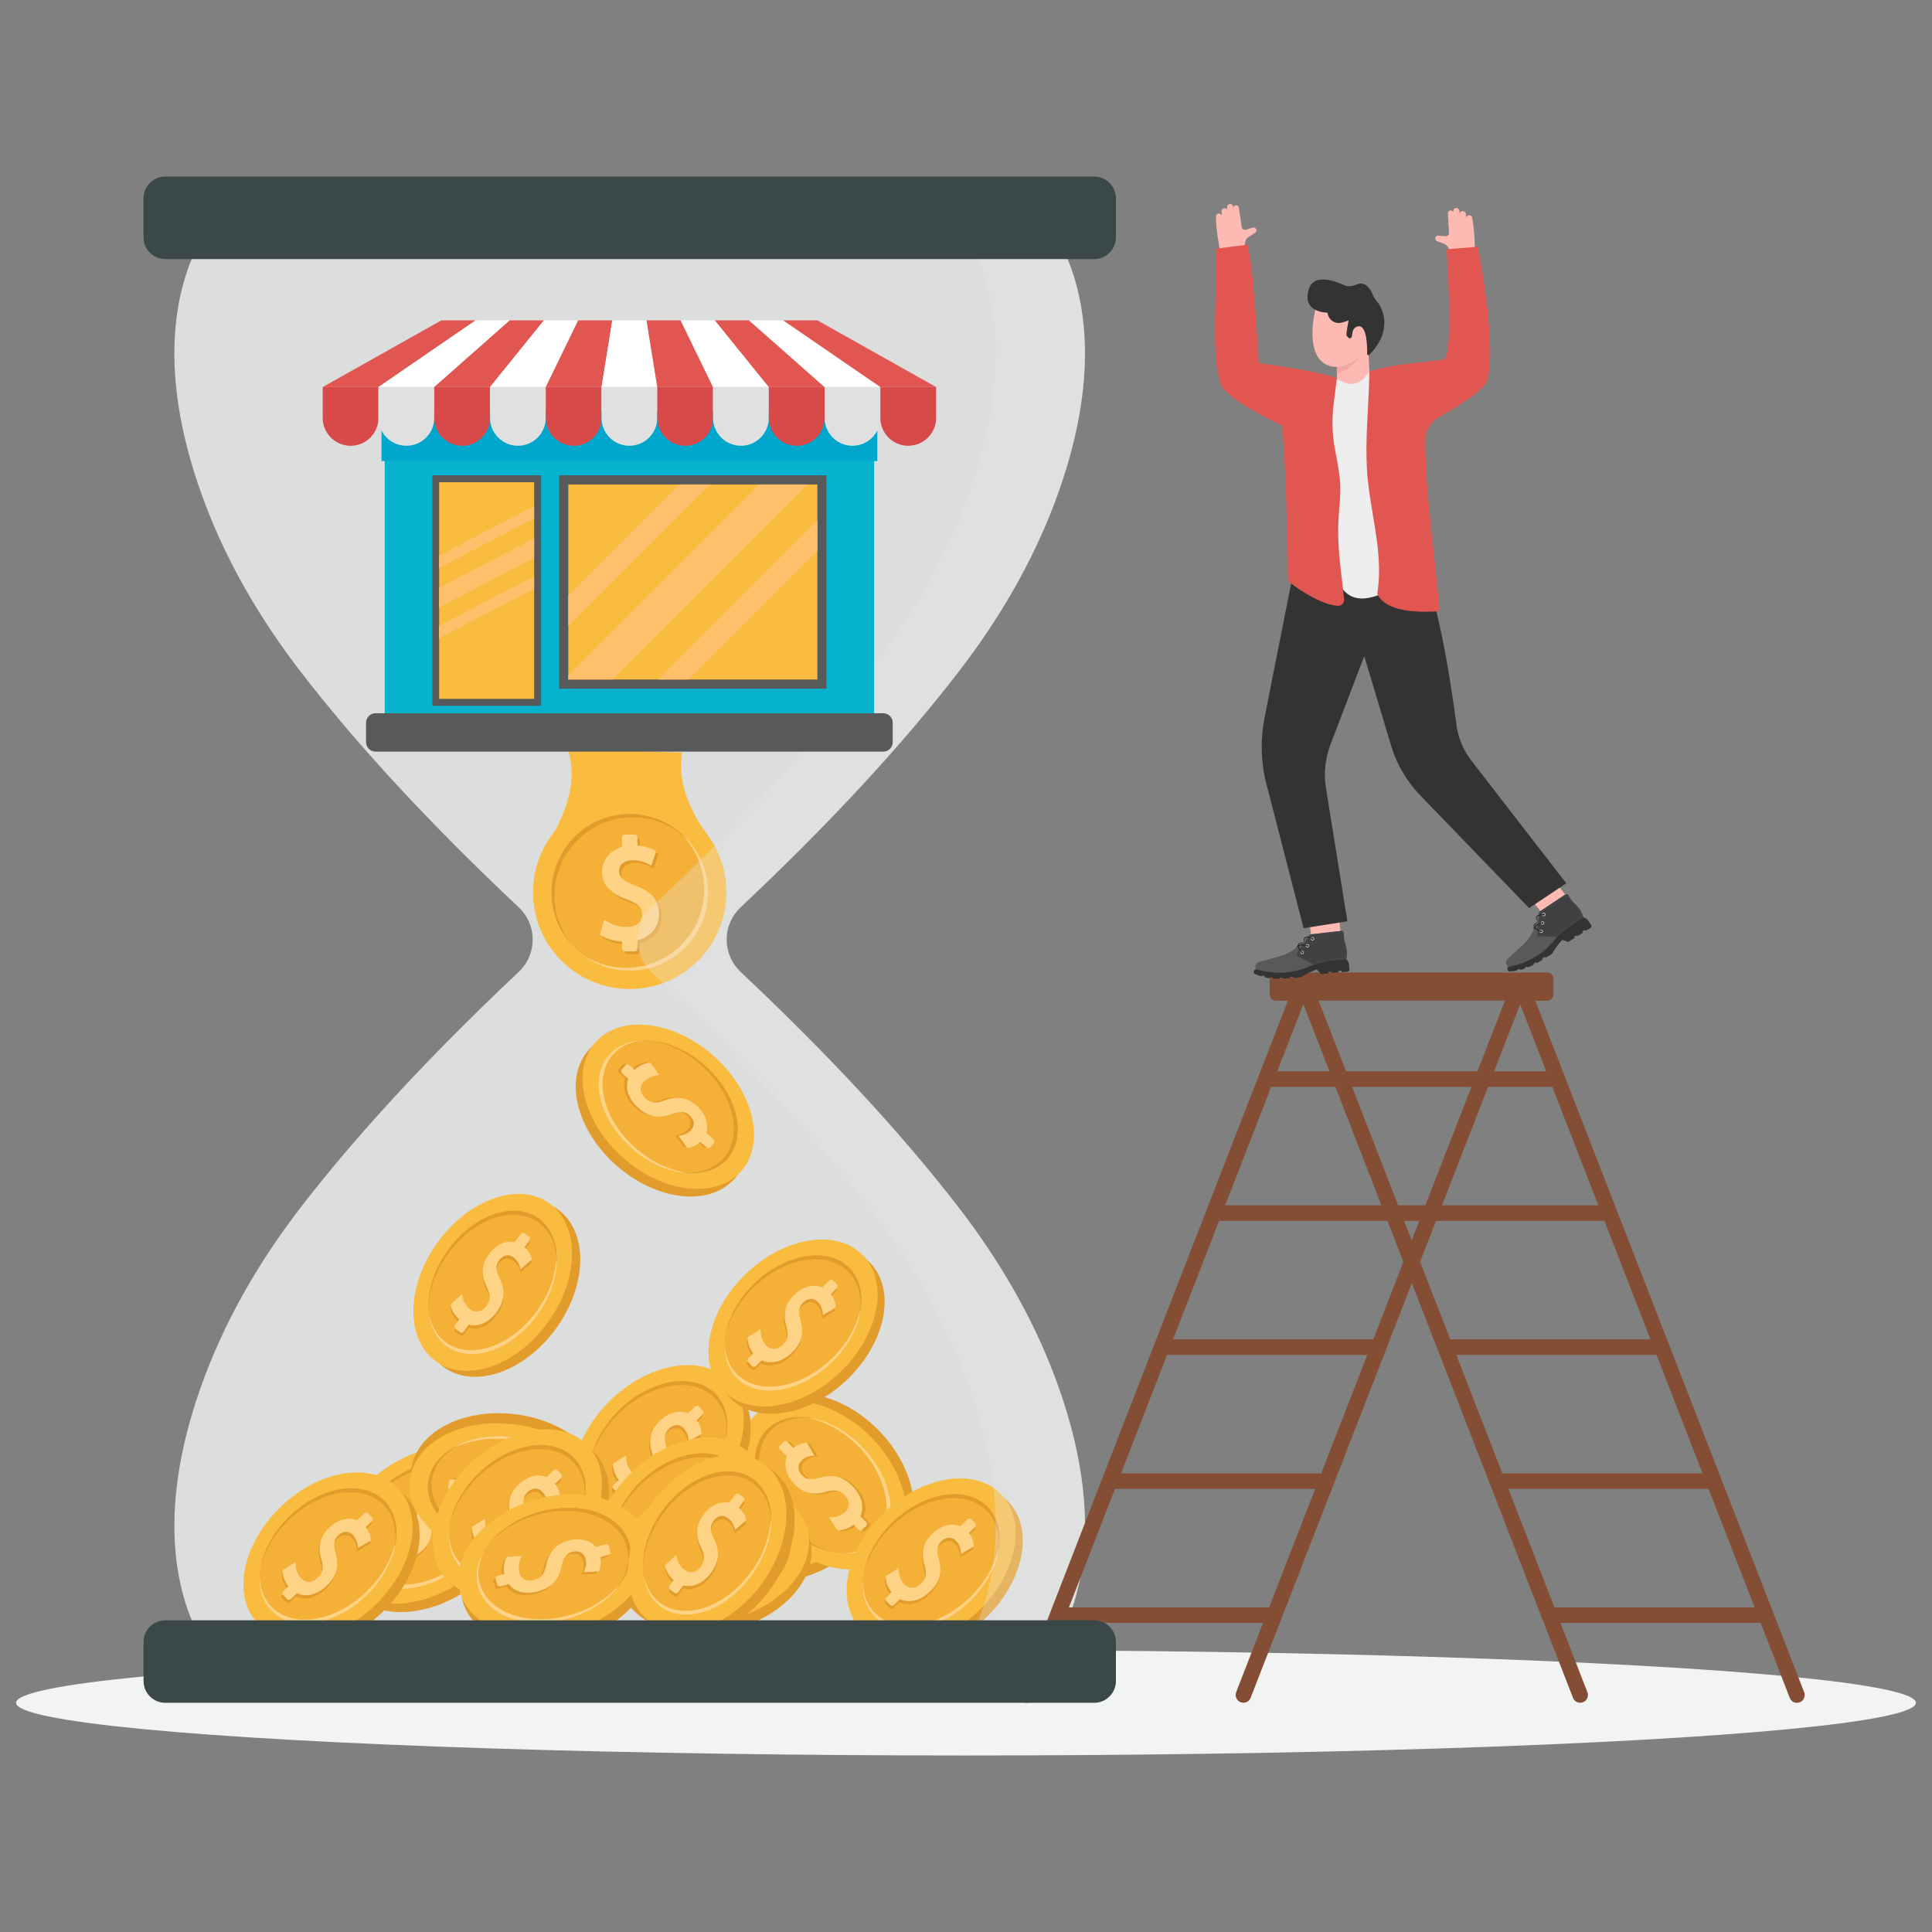 <?xml version="1.0" encoding="utf-8"?>
<svg xmlns="http://www.w3.org/2000/svg" id="Layer_1" style="enable-background:new 0 0 3000 3000" version="1.1" viewBox="0 0 3000 3000" x="0" y="0">
  <rect x="0" y="0" width="3000" height="3000" fill="#808080" stroke="none"/>
  <g>
    <ellipse cx="1500" cy="2644.1" rx="1475" ry="81.8" style="fill:#f2f4f3"/>
    <path d="M1638.2,2138.7c114.9,306.8-19,441.3-19,441.3H336.4c0,0-10-10.1-22.3-31c-2.4-4.2-4.9-8.8-7.5-13.9&#xD;&#xA;		c-31.4-62.1-66.4-190.4,10.8-396.5c3.5-9.4,7.3-18.8,11.1-28.1c6.1-14.8,12.7-29.5,19.6-44c32.1-67.4,72.3-131.2,118.3-191&#xD;&#xA;		c35.8-46.4,75-93.3,117.5-140.6c1.7-2,3.5-4,5.2-5.9c65-72.2,137.3-145.3,215.8-219.3c29.7-27.9,29.7-73.5,0-101.4&#xD;&#xA;		c-132.2-124.5-246.7-246.6-338.5-365.9c-62.2-80.7-113.7-168.7-149-263c-115-306.8,18.9-441.3,18.9-441.3h1282.8&#xD;&#xA;		c0,0,133.9,134.5,19,441.3c-35.5,94.3-86.9,182.3-149.1,263c-91.8,119.3-206.3,241.4-338.5,365.9c-29.7,27.9-29.7,73.5,0,101.4&#xD;&#xA;		c132.2,124.5,246.7,246.7,338.5,365.8C1551.3,1956.4,1602.8,2044.4,1638.2,2138.7z" style="opacity:.8;fill:#f2f4f3"/>
    <g>
      <path d="M789.7,2293.2c-34.6-47.1-117.7-46-185.6,2.4c-67.9,48.4-94.9,125.9-60.3,173&#xD;&#xA;			c34.6,47.1,117.7,46.1,185.6-2.4C797.3,2417.8,824.3,2340.3,789.7,2293.2z M567.2,2451.9c-28-38.1-6.1-100.9,48.9-140.1&#xD;&#xA;			c55-39.2,122.3-40.1,150.3-1.9c28,38.1,6.1,100.9-48.9,140.1C662.5,2489.2,595.2,2490,567.2,2451.9z" style="fill:#e29c2b"/>
      <path d="M780.7,2280.2c-34.6-47.1-117.7-46-185.6,2.4c-67.9,48.4-94.9,125.9-60.3,173&#xD;&#xA;			c34.6,47.1,117.7,46.1,185.6-2.4C788.3,2404.8,815.3,2327.3,780.7,2280.2z M558.2,2438.9c-28-38.1-6.1-100.9,48.9-140.1&#xD;&#xA;			c55-39.2,122.3-40.1,150.3-1.9c28,38.1,6.1,100.9-48.9,140.1C653.5,2476.2,586.2,2477.1,558.2,2438.9z" style="fill:#fabc3f"/>
      <path d="M708.5,2437c-55,39.2-122.3,40.1-150.3,1.9c-12.9-17.6-15.2-40.5-8.5-63.9c7.8-27.2,27.8-55.1,57.4-76.2&#xD;&#xA;			c55-39.2,122.3-40.1,150.3-1.9c15.2,20.7,15.7,48.6,4.2,76.1C751.9,2396.2,733.6,2419.1,708.5,2437z" style="fill:#f4b037"/>
      <path d="M760.4,2375.6c10.2-26.4,9.1-53-5.5-72.9c-28-38.1-95.3-37.3-150.3,1.9c-24,17.1-41.7,38.7-51.7,60.8&#xD;&#xA;			c9.4-24.1,28-47.9,54.1-66.6c55-39.2,122.3-40.1,150.3-1.9c15.2,20.7,15.7,48.6,4.2,76.1C761.2,2373.9,760.8,2374.7,760.4,2375.6z" style="fill:#e29c2b"/>
      <path d="M708.5,2437c-55,39.2-122.3,40.1-150.3,1.9c-12.2-16.7-15-38-9.5-60.1c-3.6,19.9-0.4,39,10.8,54.2&#xD;&#xA;			c28,38.1,95.3,37.3,150.3-1.9c25.2-17.9,43.4-40.8,53.1-64c0.4-1.4,0.8-2.7,1.1-4.1c-0.6,3.3-1.4,6.6-2.3,9.9&#xD;&#xA;			C751.9,2396.2,733.6,2419.1,708.5,2437z" style="fill:#ffd385"/>
      <path d="M668.1,2371.9l-0.1-1.1c-0.5-4.8-0.6-8.5-0.3-11.6c0.6-7.1,3.2-11.5,9.1-15.6c2-1.4,9-5.6,16.1-2.3&#xD;&#xA;			c2.4,1.1,4.5,2.9,6.2,5.5c0.4,0.5,0.7,1,1,1.5c3.5,5.9,3.9,11.9,3.7,15.9l-0.2,3.9l21.5-8.4l0.2-2.7c0.3-3.7,0-10.8-4.6-19.1&#xD;&#xA;			l10.2-7.1c2.2-1.5,3.1-4,2.1-5.6l-5.8-8.3c-1.1-1.5-3.7-1.6-5.9,0l-12.1,8.4c-12.2-7.7-29.4-6-44.6,4.5&#xD;&#xA;			c-15,10.4-21.6,24.3-20.2,42.6c0.1,1.4,0.3,2.9,0.5,4.4c0.3,3.1,0.4,5.7,0.3,8.2c-0.4,8.5-3.3,13.7-10.4,18.6&#xD;&#xA;			c-6.9,4.8-13.8,5.7-19.6,2.6c-2.4-1.3-4.5-3.2-6.2-5.8c-0.3-0.5-0.6-0.9-0.9-1.4c-3.4-5.7-4.9-13.2-4.1-20.5l0.5-4.3l-21.8,9.1&#xD;&#xA;			l-0.4,2.5c-1.1,6.9,1,16.3,5.1,23.7l-8.5,5.9c-2.2,1.5-3.1,4-2.1,5.6l5.8,8.3c1.1,1.5,3.7,1.6,5.9,0l10.2-7&#xD;&#xA;			c12.9,8.9,31,7.4,47.8-4.2C663.5,2406.2,669.9,2392.5,668.1,2371.9z" style="fill:#e29c2b"/>
      <path d="M723.3,2312.1l-12.1,8.4c-12.2-7.7-29.4-6-44.6,4.5c-15,10.4-21.6,24.3-20.2,42.6c0.1,1.4,0.3,2.9,0.5,4.4&#xD;&#xA;			c0.3,3.1,0.4,5.7,0.3,8.2c-0.4,8.5-3.3,13.7-10.4,18.6c-6.9,4.8-13.8,5.7-19.6,2.6c-2.4-1.3-4.5-3.2-6.2-5.8&#xD;&#xA;			c-0.3-0.5-0.6-0.9-0.9-1.4c-3.4-5.7-4.9-13.2-4.1-20.5l0.5-4.3l-21.8,9.1l-0.4,2.5c-1.1,6.9,1,16.3,5.1,23.7l-8.5,5.9&#xD;&#xA;			c-2.2,1.5-3.1,4-2.1,5.6l5.8,8.3c1.1,1.5,3.7,1.6,5.9,0l10.2-7c12.9,8.9,31,7.4,47.8-4.2c16.9-11.7,23.4-25.5,21.5-46l-0.1-1.1&#xD;&#xA;			c-0.5-4.8-0.6-8.5-0.3-11.6c0.6-7.1,3.2-11.5,9.1-15.6c2-1.4,9-5.6,16.1-2.3c2.4,1.1,4.5,2.9,6.2,5.5c0.4,0.5,0.7,1,1,1.5&#xD;&#xA;			c3.5,5.9,3.9,11.9,3.7,15.9l-0.2,3.9l21.5-8.4l0.2-2.7c0.3-3.7,0-10.8-4.6-19.1l10.2-7.1c2.2-1.5,3.1-4,2.1-5.6l-5.8-8.3&#xD;&#xA;			C728.1,2310.6,725.5,2310.6,723.3,2312.1" style="fill:#ffd385"/>
    </g>
    <g>
      <path d="M638.5,2283.1c-6.2,58.1,55.9,113.4,138.7,123.4c82.8,10,155-29,161.2-87.1c6.2-58.1-55.9-113.4-138.7-123.4&#xD;&#xA;			C716.9,2185.9,644.7,2224.9,638.5,2283.1z M909.8,2315.9c-5,47.1-63.5,78.6-130.5,70.5c-67.1-8.1-117.3-52.8-112.3-99.9&#xD;&#xA;			c5-47.1,63.4-78.6,130.5-70.5C864.6,2224.1,914.9,2268.8,909.8,2315.9z" style="fill:#e29c2b"/>
      <path d="M636.4,2298.7c-6.2,58.1,55.9,113.4,138.7,123.4c82.8,10,155-29,161.2-87.1c6.2-58.1-55.9-113.4-138.7-123.4&#xD;&#xA;			C714.7,2201.6,642.6,2240.6,636.4,2298.7z M907.7,2331.5c-5,47.1-63.5,78.6-130.5,70.5c-67.1-8.1-117.3-52.8-112.3-99.9&#xD;&#xA;			c5-47.1,63.4-78.6,130.5-70.5S912.8,2284.5,907.7,2331.5z" style="fill:#fabc3f"/>
      <path d="M795.4,2231.7c67.1,8.1,117.3,52.8,112.3,99.9c-2.3,21.8-16.1,40.2-36.8,53c-24.1,14.8-57.7,21.9-93.7,17.6&#xD;&#xA;			c-67.1-8.1-117.3-52.8-112.3-99.9c2.7-25.5,21.2-46.5,48.2-59.1C735.9,2232.5,764.8,2227.9,795.4,2231.7z" style="fill:#f4b037"/>
      <path d="M715.6,2242c-25.3,12.7-42.5,33-45.1,57.5c-5,47.1,45.3,91.8,112.3,99.9c29.3,3.5,56.9-0.5,79.2-10.1&#xD;&#xA;			c-23.1,11.5-53,16.5-84.8,12.7c-67.1-8.1-117.3-52.8-112.3-99.9c2.7-25.5,21.2-46.5,48.2-59.1C714,2242.7,714.8,2242.4,715.6,2242&#xD;&#xA;			z" style="fill:#e29c2b"/>
      <path d="M795.4,2231.7c67.1,8.1,117.3,52.8,112.3,99.9c-2.2,20.6-14.6,38.2-33.4,50.8c16.1-12.3,26.6-28.6,28.6-47.3&#xD;&#xA;			c5-47.1-45.3-91.8-112.3-99.9c-30.7-3.7-59.5,0.9-82.3,11.5c-1.2,0.7-2.4,1.5-3.5,2.3c2.7-2,5.4-4,8.4-5.8&#xD;&#xA;			C735.9,2232.5,764.8,2227.9,795.4,2231.7z" style="fill:#ffd385"/>
      <path d="M781.4,2306.9l-0.7,0.9c-2.9,3.9-5.3,6.6-7.6,8.8c-5.3,4.8-10.1,6.3-17.2,5.4c-2.4-0.3-10.4-1.9-13.4-9.1&#xD;&#xA;			c-1-2.4-1.3-5.2-0.9-8.2c0.1-0.6,0.2-1.2,0.3-1.8c1.4-6.7,5.1-11.4,7.9-14.2l2.8-2.7l-21.6-8.3l-2,1.9c-2.7,2.5-7.3,8-9.5,17.3&#xD;&#xA;			l-12.3-1.7c-2.7-0.4-5,0.9-5.3,2.7l-1.4,10.1c-0.3,1.9,1.7,3.7,4.4,4l14.6,2c3.8,13.9,17.7,24.3,35.9,26.8&#xD;&#xA;			c18.1,2.4,32.4-3.4,43.7-17.9c0.9-1.1,1.8-2.4,2.6-3.6c1.8-2.5,3.6-4.5,5.3-6.3c6-6,11.7-7.9,20.2-6.8c8.3,1.1,14.1,5.1,16.2,11.3&#xD;&#xA;			c0.9,2.5,1.1,5.4,0.7,8.5c-0.1,0.6-0.2,1.1-0.3,1.7c-1.3,6.5-5.3,13.1-10.8,17.9l-3.2,2.8l22.3,7.9l1.9-1.6&#xD;&#xA;			c5.4-4.4,10.2-12.7,12.2-21l10.2,1.4c2.7,0.4,5-0.9,5.3-2.7l1.4-10.1c0.3-1.9-1.7-3.7-4.4-4l-12.2-1.6&#xD;&#xA;			c-3.5-15.3-17.9-26.4-38.1-29.1C807.9,2284.7,793.9,2290.5,781.4,2306.9z" style="fill:#e29c2b"/>
      <path d="M700.3,2313.9l14.6,2c3.8,13.9,17.7,24.3,35.9,26.8c18.1,2.4,32.4-3.4,43.7-17.9c0.9-1.1,1.8-2.4,2.6-3.6&#xD;&#xA;			c1.8-2.5,3.6-4.5,5.3-6.3c6-6,11.7-7.9,20.2-6.8c8.3,1.1,14.1,5.1,16.2,11.3c0.9,2.5,1.1,5.4,0.7,8.5c-0.1,0.6-0.2,1.1-0.3,1.7&#xD;&#xA;			c-1.3,6.5-5.3,13.1-10.8,17.9l-3.2,2.8l22.3,7.9l1.9-1.6c5.4-4.4,10.2-12.7,12.2-21l10.2,1.4c2.7,0.4,5-0.9,5.3-2.7l1.4-10.1&#xD;&#xA;			c0.3-1.9-1.7-3.7-4.4-4l-12.2-1.6c-3.5-15.3-17.9-26.4-38.1-29.1c-20.4-2.8-34.5,3.1-46.9,19.5l-0.7,0.9c-2.9,3.9-5.3,6.6-7.6,8.8&#xD;&#xA;			c-5.3,4.8-10.1,6.3-17.2,5.4c-2.4-0.3-10.4-1.9-13.4-9.2c-1-2.4-1.3-5.2-0.9-8.2c0.1-0.6,0.2-1.2,0.3-1.8&#xD;&#xA;			c1.4-6.7,5.1-11.4,7.9-14.2l2.8-2.7l-21.6-8.3l-2,1.9c-2.7,2.5-7.3,8-9.5,17.3l-12.3-1.7c-2.7-0.4-5,0.9-5.3,2.7l-1.4,10.1&#xD;&#xA;			C695.7,2311.7,697.7,2313.5,700.3,2313.9" style="fill:#ffd385"/>
    </g>
    <g>
      <path d="M1368.8,2236.3c-37-45.8-120.6-40.8-186.7,11.2c-66,51.9-89.6,131.1-52.5,176.9&#xD;&#xA;			c37,45.8,120.6,40.8,186.7-11.2C1382.3,2361.3,1405.8,2282.1,1368.8,2236.3z M1152.4,2406.5c-30-37.1-10.9-101.2,42.5-143.2&#xD;&#xA;			c53.5-42,121.1-46.1,151.1-9c30,37.1,10.9,101.2-42.5,143.2C1250,2439.5,1182.3,2443.6,1152.4,2406.5z" style="fill:#e29c2b"/>
      <path d="M1359.1,2223.7c-37-45.8-120.6-40.8-186.7,11.2c-66,51.9-89.6,131.1-52.5,176.9&#xD;&#xA;			c37,45.8,120.6,40.8,186.7-11.2C1372.6,2348.7,1396.1,2269.5,1359.1,2223.7z M1142.7,2393.9c-30-37.1-10.9-101.2,42.5-143.2&#xD;&#xA;			c53.5-42,121.1-46.1,151.1-9c30,37.1,10.9,101.2-42.5,143.2C1240.3,2426.9,1172.7,2430.9,1142.7,2393.9z" style="fill:#fabc3f"/>
      <path d="M1293.8,2384.8c-53.5,42-121.1,46.1-151.1,9.1c-13.9-17.1-17.3-40.1-11.6-63.9c6.6-27.7,25.4-56.7,54.1-79.3&#xD;&#xA;			c53.5-42,121.1-46.1,151.1-9c16.3,20.1,18.1,48.2,7.8,76.4C1335.5,2341.7,1318.3,2365.6,1293.8,2384.8z" style="fill:#f4b037"/>
      <path d="M1343.2,2320.6c9-27.1,6.7-53.8-9-73.1c-30-37.1-97.6-33-151.1,9c-23.4,18.4-40.1,41-49.2,63.6&#xD;&#xA;			c8.3-24.7,25.9-49.6,51.3-69.5c53.5-42,121.1-46.1,151.1-9c16.3,20.1,18.1,48.2,7.8,76.4&#xD;&#xA;			C1343.9,2318.8,1343.5,2319.7,1343.2,2320.6z" style="fill:#e29c2b"/>
      <path d="M1293.8,2384.8c-53.5,42-121.1,46.1-151.1,9.1c-13.1-16.2-16.8-37.6-12.4-60c-2.7,20.2,1.5,39.3,13.4,54&#xD;&#xA;			c30,37.1,97.6,33,151.1-9c24.5-19.2,41.7-43.1,50.4-66.9c0.3-1.4,0.6-2.8,0.9-4.1c-0.4,3.3-1.1,6.7-1.9,10.1&#xD;&#xA;			C1335.5,2341.7,1318.3,2365.6,1293.8,2384.8z" style="fill:#ffd385"/>
      <path d="M1250.1,2321.3l-0.2-1.1c-0.7-4.8-1-8.5-0.9-11.7c0.3-7.2,2.7-11.7,8.4-16.1c1.9-1.5,8.8-6,16.1-3.1&#xD;&#xA;			c2.4,1,4.6,2.7,6.5,5.2c0.4,0.5,0.7,1,1.1,1.5c3.8,5.7,4.5,11.7,4.5,15.8l0,3.9l21.3-9.5l0.1-2.7c0.1-3.7-0.5-10.9-5.6-19l9.9-7.6&#xD;&#xA;			c2.1-1.6,3-4.2,1.8-5.7l-6.2-8.1c-1.1-1.5-3.8-1.4-6,0.2l-11.8,9c-12.7-7.2-29.9-4.7-44.6,6.6c-14.6,11.2-20.6,25.5-18.3,43.9&#xD;&#xA;			c0.2,1.4,0.4,2.9,0.7,4.4c0.5,3.1,0.7,5.8,0.7,8.2c0,8.6-2.7,14-9.6,19.2c-6.7,5.1-13.7,6.4-19.5,3.5c-2.4-1.2-4.6-3-6.5-5.5&#xD;&#xA;			c-0.3-0.4-0.7-0.9-1-1.4c-3.7-5.6-5.6-13-5.1-20.4l0.3-4.3l-21.5,10.2l-0.3,2.5c-0.8,7,1.8,16.3,6.3,23.6l-8.3,6.3&#xD;&#xA;			c-2.1,1.6-3,4.2-1.8,5.7l6.2,8.1c1.1,1.5,3.8,1.4,6-0.2l9.9-7.6c13.4,8.4,31.5,6,47.9-6.5&#xD;&#xA;			C1247.1,2356,1252.9,2341.9,1250.1,2321.3z" style="fill:#e29c2b"/>
      <path d="M1302.8,2258.5l-11.8,9c-12.7-7.2-29.9-4.7-44.6,6.6c-14.6,11.2-20.6,25.5-18.3,43.9&#xD;&#xA;			c0.2,1.4,0.4,2.9,0.7,4.4c0.5,3.1,0.7,5.8,0.7,8.2c0,8.6-2.7,14-9.6,19.2c-6.7,5.1-13.7,6.4-19.5,3.5c-2.4-1.2-4.6-3-6.5-5.5&#xD;&#xA;			c-0.3-0.4-0.7-0.9-1-1.4c-3.7-5.6-5.6-13-5.1-20.4l0.3-4.3l-21.5,10.2l-0.3,2.5c-0.8,7,1.8,16.3,6.3,23.6l-8.3,6.3&#xD;&#xA;			c-2.1,1.6-3,4.2-1.8,5.7l6.2,8.1c1.1,1.5,3.8,1.4,6-0.2l9.9-7.6c13.4,8.4,31.5,6,47.9-6.5c16.5-12.6,22.3-26.8,19.5-47.3l-0.2-1.1&#xD;&#xA;			c-0.7-4.8-1-8.5-0.9-11.7c0.3-7.2,2.7-11.7,8.4-16.1c1.9-1.5,8.8-6,16.1-3.1c2.4,1,4.6,2.7,6.5,5.2c0.4,0.5,0.7,1,1.1,1.5&#xD;&#xA;			c3.8,5.7,4.5,11.7,4.5,15.8l0,3.9l21.3-9.5l0.1-2.7c0.1-3.7-0.5-10.9-5.6-19l9.9-7.6c2.1-1.6,3-4.2,1.8-5.7l-6.2-8.1&#xD;&#xA;			C1307.6,2256.8,1304.9,2256.9,1302.8,2258.5" style="fill:#ffd385"/>
    </g>
    <g>
      <path d="M1181.7,2188.7c-40.6,42-25.6,123.8,33.6,182.6c59.2,58.8,140.1,72.4,180.7,30.3&#xD;&#xA;			c40.6-42,25.6-123.8-33.6-182.6C1303.2,2160.2,1222.3,2146.7,1181.7,2188.7z M1375.6,2381.4c-32.9,34-98.4,23-146.3-24.6&#xD;&#xA;			c-47.9-47.6-60.1-113.8-27.2-147.8c32.9-34,98.4-23,146.3,24.6C1396.3,2281.1,1408.5,2347.3,1375.6,2381.4z" style="fill:#e29c2b"/>
      <path d="M1170.4,2199.8c-40.6,42-25.6,123.8,33.6,182.6c59.2,58.8,140.1,72.4,180.7,30.3&#xD;&#xA;			c40.6-42,25.6-123.8-33.6-182.6C1291.9,2171.3,1211,2157.7,1170.4,2199.8z M1364.3,2392.4c-32.9,34-98.4,23-146.3-24.6&#xD;&#xA;			c-47.9-47.6-60.1-113.8-27.2-147.8c32.9-34,98.4-23,146.3,24.6C1385,2292.2,1397.2,2358.4,1364.3,2392.4z" style="fill:#fabc3f"/>
      <path d="M1337.1,2244.6c47.9,47.6,60.1,113.8,27.2,147.8c-15.2,15.7-37.4,21.9-61.6,19.2&#xD;&#xA;			c-28.1-3.1-59-18.1-84.7-43.7c-47.9-47.6-60.1-113.8-27.2-147.8c17.8-18.5,45.3-23.7,74.3-17&#xD;&#xA;			C1289.6,2208.7,1315.2,2222.8,1337.1,2244.6z" style="fill:#f4b037"/>
      <path d="M1267.8,2203.7c-27.8-5.6-53.8-0.1-70.9,17.7c-32.9,34-20.7,100.2,27.2,147.8c20.9,20.8,45.2,34.6,68.7,40.7&#xD;&#xA;			c-25.3-5.2-52-19.5-74.7-42.1c-47.9-47.6-60.1-113.8-27.2-147.8c17.8-18.5,45.3-23.7,74.3-17&#xD;&#xA;			C1266,2203.3,1266.9,2203.5,1267.8,2203.7z" style="fill:#e29c2b"/>
      <path d="M1337.1,2244.6c47.9,47.6,60.1,113.8,27.2,147.8c-14.4,14.9-35,21.1-57.6,19.5c20.3,0.2,38.5-6.2,51.6-19.8&#xD;&#xA;			c32.9-34,20.7-100.2-27.2-147.8c-21.9-21.8-47.5-35.9-72-41.5c-1.4-0.2-2.8-0.3-4.2-0.4c3.3,0,6.7,0.2,10.2,0.6&#xD;&#xA;			C1289.6,2208.7,1315.2,2222.8,1337.1,2244.6z" style="fill:#ffd385"/>
      <path d="M1279.8,2295.4l-1.1,0.3c-4.6,1.3-8.3,2-11.4,2.3c-7.1,0.6-11.9-1.2-16.9-6.3c-1.7-1.7-7-7.9-5-15.5&#xD;&#xA;			c0.7-2.5,2.1-4.9,4.3-7c0.5-0.4,0.9-0.9,1.3-1.2c5.2-4.4,11-5.9,15-6.3l3.8-0.4l-11.9-19.8l-2.7,0.3c-3.7,0.3-10.6,1.8-18.1,7.8&#xD;&#xA;			l-8.7-8.9c-1.9-1.9-4.5-2.4-5.8-1.1l-7.2,7.1c-1.3,1.3-0.9,3.9,1,5.8l10.3,10.5c-5.5,13.3-1,30,11.9,43.2&#xD;&#xA;			c12.8,13,27.6,17.2,45.4,12.8c1.4-0.4,2.9-0.8,4.3-1.2c3-0.8,5.6-1.4,8-1.7c8.5-1,14.1,0.9,20.1,7.1c5.9,6,7.9,12.7,5.8,18.8&#xD;&#xA;			c-0.9,2.6-2.4,4.9-4.6,7.1c-0.4,0.4-0.8,0.8-1.2,1.1c-5.1,4.3-12.2,7.1-19.5,7.5l-4.3,0.2l12.7,19.9l2.5,0c7-0.1,15.9-3.7,22.5-9&#xD;&#xA;			l7.2,7.4c1.9,1.9,4.5,2.4,5.8,1.1l7.2-7.1c1.3-1.3,0.9-3.9-1-5.8l-8.6-8.8c6.6-14.2,2.1-31.8-12.2-46.4&#xD;&#xA;			C1314.4,2294.1,1299.7,2290.1,1279.8,2295.4z" style="fill:#e29c2b"/>
      <path d="M1211.5,2251l10.3,10.5c-5.5,13.3-1,30,11.9,43.2c12.8,13,27.6,17.2,45.4,12.8c1.4-0.4,2.9-0.8,4.3-1.2&#xD;&#xA;			c3-0.8,5.6-1.4,8-1.7c8.5-1.1,14.1,0.9,20.1,7.1c5.9,6,7.9,12.7,5.8,18.8c-0.9,2.6-2.4,4.9-4.7,7.1c-0.4,0.4-0.8,0.8-1.2,1.1&#xD;&#xA;			c-5.1,4.3-12.2,7.1-19.5,7.5l-4.3,0.2l12.7,19.9l2.5,0c7-0.1,15.9-3.7,22.5-9l7.2,7.4c1.9,1.9,4.5,2.4,5.8,1.1l7.2-7.1&#xD;&#xA;			c1.3-1.3,0.9-3.9-1-5.8l-8.6-8.8c6.6-14.2,2.1-31.8-12.2-46.4c-14.4-14.7-29.1-18.8-49-13.5l-1.1,0.3c-4.6,1.3-8.3,2-11.4,2.3&#xD;&#xA;			c-7.1,0.6-11.9-1.2-16.9-6.3c-1.7-1.7-7-7.9-5-15.5c0.7-2.5,2.1-4.9,4.3-7c0.5-0.4,0.9-0.9,1.3-1.2c5.2-4.4,11-5.9,15-6.3l3.8-0.4&#xD;&#xA;			l-11.9-19.8l-2.7,0.3c-3.7,0.3-10.6,1.8-18.1,7.8l-8.7-8.9c-1.9-1.9-4.5-2.4-5.8-1.1l-7.2,7.1&#xD;&#xA;			C1209.2,2246.5,1209.7,2249.1,1211.5,2251" style="fill:#ffd385"/>
    </g>
    <g>
      <path d="M1141.9,2154.8c-41.9-41.3-124.4-26.9-184.2,32.1c-59.8,59-74.3,140.4-32.3,181.7&#xD;&#xA;			c41.9,41.3,124.4,26.9,184.2-32.1C1169.4,2277.5,1183.9,2196.1,1141.9,2154.8z M946,2348.2c-34-33.5-22.2-99.3,26.2-147.1&#xD;&#xA;			c48.4-47.8,115.2-59.4,149.1-26c34,33.4,22.3,99.3-26.2,147.1C1046.8,2370,980,2381.7,946,2348.2z" style="fill:#e29c2b"/>
      <path d="M1130.9,2143.3c-41.9-41.3-124.4-26.9-184.2,32.1c-59.8,59-74.3,140.4-32.3,181.7&#xD;&#xA;			c41.9,41.3,124.4,26.9,184.2-32.1C1158.4,2266,1172.9,2184.6,1130.9,2143.3z M935,2336.8c-34-33.5-22.2-99.3,26.2-147.1&#xD;&#xA;			c48.4-47.8,115.2-59.4,149.1-26c34,33.4,22.3,99.3-26.2,147.1C1035.7,2358.6,969,2370.2,935,2336.8z" style="fill:#fabc3f"/>
      <path d="M1084.1,2310.8c-48.4,47.8-115.2,59.4-149.2,26c-15.7-15.5-21.6-37.9-18.7-62.2&#xD;&#xA;			c3.4-28.3,18.8-59.2,44.9-84.9c48.4-47.8,115.2-59.4,149.1-26c18.4,18.1,23.4,45.8,16.4,75&#xD;&#xA;			C1120.8,2263.3,1106.3,2288.9,1084.1,2310.8z" style="fill:#f4b037"/>
      <path d="M1126,2241.4c5.9-27.9,0.6-54.2-17.1-71.6c-34-33.5-100.7-21.8-149.1,26c-21.1,20.9-35.3,45.2-41.7,68.8&#xD;&#xA;			c5.5-25.4,20.2-52.2,43.1-74.9c48.4-47.8,115.2-59.4,149.1-26c18.4,18.1,23.4,45.8,16.4,75&#xD;&#xA;			C1126.4,2239.6,1126.2,2240.5,1126,2241.4z" style="fill:#e29c2b"/>
      <path d="M1084.1,2310.8c-48.4,47.8-115.2,59.4-149.2,26c-14.8-14.6-21-35.4-19.1-58.2c-0.4,20.4,5.9,38.9,19.4,52.2&#xD;&#xA;			c34,33.5,100.7,21.8,149.1-26c22.2-21.9,36.6-47.5,42.5-72.1c0.2-1.4,0.3-2.8,0.4-4.2c-0.1,3.4-0.3,6.8-0.7,10.2&#xD;&#xA;			C1120.8,2263.3,1106.3,2288.9,1084.1,2310.8z" style="fill:#ffd385"/>
      <path d="M1033.5,2252.6l-0.3-1.1c-1.2-4.7-1.9-8.3-2.2-11.5c-0.5-7.2,1.3-11.9,6.6-17c1.7-1.7,8-7,15.6-4.9&#xD;&#xA;			c2.5,0.7,4.9,2.2,7,4.4c0.4,0.5,0.9,0.9,1.2,1.4c4.4,5.3,5.8,11.2,6.2,15.2l0.4,3.9l20.1-11.8l-0.2-2.7&#xD;&#xA;			c-0.3-3.7-1.8-10.7-7.7-18.3l9-8.7c1.9-1.9,2.5-4.5,1.2-5.9l-7.1-7.4c-1.3-1.4-4-1-5.9,0.9l-10.7,10.3&#xD;&#xA;			c-13.4-5.7-30.2-1.3-43.6,11.6c-13.3,12.7-17.6,27.7-13.3,45.6c0.3,1.4,0.7,2.9,1.2,4.3c0.8,3,1.3,5.6,1.6,8.1&#xD;&#xA;			c1,8.5-1.1,14.2-7.3,20.2c-6.1,5.9-12.8,7.9-19,5.7c-2.6-0.9-5-2.5-7.1-4.8c-0.4-0.4-0.8-0.8-1.1-1.3c-4.3-5.1-7-12.3-7.3-19.7&#xD;&#xA;			l-0.2-4.3l-20.2,12.6l0,2.5c0,7,3.6,16,8.9,22.8l-7.5,7.2c-1.9,1.9-2.5,4.5-1.2,5.9l7.1,7.4c1.3,1.4,4,1,5.9-0.9l9-8.6&#xD;&#xA;			c14.3,6.8,32,2.4,46.8-11.9C1034.5,2287.4,1038.7,2272.7,1033.5,2252.6z" style="fill:#e29c2b"/>
      <path d="M1078.9,2184.3l-10.7,10.3c-13.4-5.7-30.2-1.3-43.6,11.6c-13.3,12.7-17.6,27.7-13.3,45.6&#xD;&#xA;			c0.3,1.4,0.7,2.9,1.2,4.3c0.8,3,1.3,5.6,1.6,8.1c1,8.5-1.1,14.2-7.3,20.2c-6.1,5.9-12.8,7.9-19,5.7c-2.6-0.9-5-2.5-7.1-4.8&#xD;&#xA;			c-0.4-0.4-0.8-0.8-1.1-1.3c-4.3-5.1-7-12.3-7.3-19.7l-0.2-4.3l-20.2,12.6l0,2.5c0,7,3.6,16,8.9,22.8l-7.5,7.2&#xD;&#xA;			c-1.9,1.9-2.5,4.5-1.2,5.9l7.1,7.4c1.3,1.4,4,1,5.9-0.9l9-8.6c14.3,6.8,32,2.4,46.8-11.9c15-14.4,19.2-29.1,14-49.2l-0.3-1.1&#xD;&#xA;			c-1.2-4.7-1.9-8.3-2.2-11.5c-0.5-7.2,1.3-11.9,6.6-17c1.7-1.7,8-7,15.6-4.9c2.5,0.7,4.9,2.2,7,4.4c0.4,0.5,0.9,0.9,1.2,1.4&#xD;&#xA;			c4.4,5.3,5.8,11.2,6.2,15.2l0.4,3.9l20.1-11.8l-0.2-2.7c-0.3-3.7-1.8-10.7-7.7-18.3l9-8.7c1.9-1.9,2.5-4.5,1.2-5.9l-7.1-7.4&#xD;&#xA;			C1083.5,2182,1080.8,2182.4,1078.9,2184.3" style="fill:#ffd385"/>
    </g>
    <g>
      <path d="M1564.3,2330.5c-41.6-41-123.5-26.8-182.9,31.9c-59.4,58.6-73.7,139.4-32.1,180.4&#xD;&#xA;			c41.6,41,123.5,26.8,182.9-31.9C1591.6,2452.2,1606,2371.5,1564.3,2330.5z M1369.8,2522.5c-33.7-33.2-22.1-98.6,26-146&#xD;&#xA;			c48.1-47.5,114.4-59,148.1-25.8c33.7,33.2,22.1,98.6-26,146C1469.8,2544.2,1403.5,2555.7,1369.8,2522.5z" style="fill:#e29c2b"/>
      <path d="M1553.4,2319.1c-41.6-41-123.5-26.8-182.9,31.9c-59.4,58.6-73.7,139.4-32.1,180.4&#xD;&#xA;			c41.6,41,123.5,26.8,182.9-31.9C1580.7,2440.8,1595,2360.1,1553.4,2319.1z M1358.9,2511.1c-33.7-33.2-22.1-98.6,26-146&#xD;&#xA;			c48.1-47.5,114.4-59,148.1-25.8c33.7,33.2,22.1,98.6-26,146C1458.9,2532.8,1392.6,2544.3,1358.9,2511.1z" style="fill:#fabc3f"/>
      <path d="M1506.9,2485.3c-48.1,47.5-114.4,59-148.1,25.8c-15.6-15.4-21.5-37.6-18.6-61.8&#xD;&#xA;			c3.4-28.1,18.7-58.8,44.5-84.3c48.1-47.5,114.4-59,148.1-25.8c18.3,18,23.2,45.5,16.3,74.5&#xD;&#xA;			C1543.3,2438.1,1528.9,2463.6,1506.9,2485.3z" style="fill:#f4b037"/>
      <path d="M1548.5,2416.4c5.8-27.7,0.6-53.8-17-71.1c-33.7-33.2-100-21.7-148.1,25.8c-21,20.7-35,44.9-41.4,68.3&#xD;&#xA;			c5.4-25.2,20-51.8,42.8-74.3c48.1-47.5,114.4-59,148.1-25.8c18.3,18,23.2,45.5,16.3,74.5&#xD;&#xA;			C1548.9,2414.6,1548.7,2415.5,1548.5,2416.4z" style="fill:#e29c2b"/>
      <path d="M1506.9,2485.3c-48.1,47.5-114.4,59-148.1,25.8c-14.7-14.5-20.8-35.2-19-57.8c-0.4,20.3,5.8,38.6,19.3,51.8&#xD;&#xA;			c33.7,33.2,100,21.7,148.1-25.8c22-21.7,36.3-47.2,42.2-71.6c0.2-1.4,0.3-2.8,0.4-4.2c-0.1,3.3-0.3,6.7-0.7,10.2&#xD;&#xA;			C1543.3,2438.1,1528.9,2463.6,1506.9,2485.3z" style="fill:#ffd385"/>
      <path d="M1456.7,2427.5l-0.3-1.1c-1.2-4.6-1.9-8.3-2.1-11.4c-0.5-7.1,1.3-11.9,6.5-16.9c1.7-1.7,8-6.9,15.5-4.8&#xD;&#xA;			c2.5,0.7,4.9,2.2,7,4.4c0.4,0.5,0.8,0.9,1.2,1.4c4.4,5.2,5.8,11.1,6.2,15.1l0.4,3.9l19.9-11.8l-0.2-2.7&#xD;&#xA;			c-0.3-3.7-1.7-10.7-7.6-18.2l9-8.6c1.9-1.9,2.4-4.5,1.1-5.8l-7-7.3c-1.3-1.4-3.9-0.9-5.9,0.9l-10.6,10.2&#xD;&#xA;			c-13.3-5.6-30-1.3-43.3,11.5c-13.2,12.6-17.5,27.5-13.2,45.3c0.3,1.4,0.7,2.9,1.2,4.3c0.8,3,1.3,5.6,1.6,8c1,8.5-1.1,14.1-7.3,20&#xD;&#xA;			c-6,5.8-12.8,7.8-18.9,5.7c-2.5-0.9-4.9-2.5-7.1-4.7c-0.4-0.4-0.8-0.8-1.1-1.3c-4.3-5.1-6.9-12.2-7.3-19.6l-0.2-4.3l-20,12.5&#xD;&#xA;			l0,2.5c0,7,3.6,15.9,8.8,22.6l-7.4,7.1c-1.9,1.9-2.4,4.5-1.1,5.8l7,7.3c1.3,1.4,3.9,0.9,5.9-0.9l8.9-8.6&#xD;&#xA;			c14.2,6.8,31.8,2.4,46.5-11.8C1457.6,2462.1,1461.8,2447.5,1456.7,2427.5z" style="fill:#e29c2b"/>
      <path d="M1501.7,2359.7l-10.6,10.2c-13.3-5.6-30-1.3-43.3,11.5c-13.2,12.6-17.5,27.5-13.2,45.3&#xD;&#xA;			c0.3,1.4,0.7,2.9,1.2,4.3c0.8,3,1.3,5.6,1.6,8c1,8.5-1.1,14.1-7.3,20c-6,5.8-12.8,7.8-18.9,5.7c-2.5-0.9-4.9-2.5-7.1-4.7&#xD;&#xA;			c-0.4-0.4-0.8-0.8-1.1-1.3c-4.3-5.1-6.9-12.2-7.3-19.6l-0.2-4.3l-20,12.5l0,2.5c0,7,3.6,15.9,8.8,22.6l-7.4,7.1&#xD;&#xA;			c-1.9,1.9-2.4,4.5-1.1,5.8l7,7.3c1.3,1.4,3.9,0.9,5.9-0.9l8.9-8.6c14.2,6.8,31.8,2.4,46.5-11.8c14.9-14.3,19-28.9,13.9-48.9&#xD;&#xA;			l-0.3-1.1c-1.2-4.6-1.9-8.3-2.1-11.4c-0.5-7.1,1.3-11.9,6.5-16.9c1.7-1.7,8-6.9,15.5-4.8c2.5,0.7,4.9,2.2,7,4.4&#xD;&#xA;			c0.4,0.5,0.8,0.9,1.2,1.4c4.4,5.2,5.8,11.1,6.2,15.1l0.4,3.9l19.9-11.8l-0.2-2.7c-0.3-3.7-1.7-10.7-7.6-18.2l9-8.6&#xD;&#xA;			c1.9-1.9,2.4-4.5,1.1-5.8l-7-7.3C1506.3,2357.4,1503.6,2357.8,1501.7,2359.7" style="fill:#ffd385"/>
    </g>
    <g>
      <path d="M1141.9,1828.7c37.4-44.9,16.3-125.3-47-179.6c-63.4-54.2-145.1-61.8-182.4-16.9&#xD;&#xA;			c-37.4,44.9-16.3,125.3,47,179.6C1022.9,1866,1104.6,1873.6,1141.9,1828.7z M934.3,1650.9c30.3-36.4,96.4-30.3,147.7,13.7&#xD;&#xA;			c51.3,43.9,68.4,109,38.1,145.4c-30.3,36.4-96.4,30.3-147.7-13.7C921.1,1752.4,904,1687.3,934.3,1650.9z" style="fill:#e29c2b"/>
      <path d="M1152.4,1816.8c37.4-44.9,16.3-125.3-47-179.6c-63.4-54.2-145.1-61.8-182.4-16.9&#xD;&#xA;			c-37.4,44.9-16.3,125.3,47,179.6C1033.3,1854.2,1115,1861.7,1152.4,1816.8z M944.7,1639.1c30.3-36.4,96.4-30.3,147.7,13.7&#xD;&#xA;			c51.3,43.9,68.4,109,38.1,145.4c-30.3,36.4-96.4,30.3-147.7-13.7C931.5,1740.5,914.5,1675.4,944.7,1639.1z" style="fill:#fabc3f"/>
      <path d="M982.8,1784.5c-51.3-43.9-68.4-109-38.1-145.4c14-16.8,35.7-24.6,60-23.7c28.3,1,60.1,13.7,87.7,37.3&#xD;&#xA;			c51.3,43.9,68.4,109,38.1,145.4c-16.4,19.7-43.4,27-72.8,22.4C1032.9,1816.7,1006.3,1804.5,982.8,1784.5z" style="fill:#f4b037"/>
      <path d="M1055,1820.1c28.1,3.5,53.6-3.9,69.4-22.9c30.3-36.4,13.2-101.5-38.1-145.4c-22.4-19.2-47.7-31.1-71.5-35.5&#xD;&#xA;			c25.6,3.3,53.3,15.6,77.6,36.5c51.3,43.9,68.4,109,38.1,145.4c-16.4,19.7-43.4,27-72.8,22.4&#xD;&#xA;			C1056.8,1820.4,1055.9,1820.3,1055,1820.1z" style="fill:#e29c2b"/>
      <path d="M982.8,1784.5c-51.3-43.9-68.4-109-38.1-145.4c13.2-15.9,33.3-23.7,56-23.7c-20.2,1.3-38,9-50,23.5&#xD;&#xA;			c-30.3,36.4-13.2,101.5,38.1,145.4c23.5,20.1,50,32.3,74.9,36.1c1.4,0.1,2.8,0.1,4.2,0.1c-3.3,0.2-6.7,0.3-10.2,0.1&#xD;&#xA;			C1032.9,1816.7,1006.3,1804.5,982.8,1784.5z" style="fill:#ffd385"/>
      <path d="M1036.2,1729.6l1.1-0.4c4.5-1.6,8.1-2.6,11.2-3.1c7.1-1.1,11.9,0.3,17.3,5.1c1.8,1.6,7.6,7.4,6.1,15.1&#xD;&#xA;			c-0.5,2.6-1.8,5-3.8,7.3c-0.4,0.5-0.8,0.9-1.2,1.3c-4.8,4.8-10.6,6.7-14.5,7.4l-3.8,0.7l13.4,18.9l2.7-0.5&#xD;&#xA;			c3.6-0.6,10.5-2.6,17.5-9.1l9.3,8.2c2,1.8,4.6,2.1,5.9,0.7l6.7-7.6c1.2-1.4,0.6-4-1.4-5.8l-11-9.7c4.5-13.7-1.2-30-15.1-42.2&#xD;&#xA;			c-13.7-12.1-28.8-15.1-46.3-9.4c-1.4,0.5-2.8,1-4.2,1.5c-2.9,1-5.5,1.8-7.9,2.3c-8.4,1.7-14.1,0.1-20.6-5.6&#xD;&#xA;			c-6.3-5.5-8.9-12.1-7.2-18.4c0.7-2.6,2.1-5.1,4.1-7.4c0.4-0.4,0.8-0.8,1.2-1.2c4.7-4.7,11.6-7.9,18.9-8.9l4.3-0.6l-14.1-18.9&#xD;&#xA;			l-2.5,0.2c-6.9,0.6-15.5,4.9-21.8,10.7l-7.7-6.8c-2-1.8-4.7-2.1-5.9-0.7l-6.7,7.6c-1.2,1.4-0.6,4,1.4,5.8l9.3,8.2&#xD;&#xA;			c-5.6,14.7,0.3,31.8,15.6,45.3C1001.8,1733.4,1016.7,1736.3,1036.2,1729.6z" style="fill:#e29c2b"/>
      <path d="M1107.6,1768.7l-11-9.7c4.5-13.7-1.2-30-15.1-42.2c-13.7-12.1-28.8-15.1-46.3-9.3c-1.4,0.5-2.8,1-4.2,1.5&#xD;&#xA;			c-2.9,1-5.5,1.8-7.9,2.3c-8.3,1.7-14.1,0.1-20.6-5.6c-6.3-5.5-8.9-12.1-7.2-18.4c0.7-2.6,2.1-5.1,4.1-7.4c0.4-0.4,0.8-0.8,1.2-1.2&#xD;&#xA;			c4.7-4.7,11.6-7.9,18.9-8.9l4.3-0.6l-14.1-18.9l-2.5,0.2c-6.9,0.6-15.5,4.9-21.8,10.7l-7.7-6.8c-2-1.8-4.7-2.1-5.9-0.7l-6.7,7.6&#xD;&#xA;			c-1.2,1.4-0.6,4,1.4,5.8l9.3,8.2c-5.6,14.7,0.3,31.8,15.6,45.3c15.5,13.6,30.4,16.5,49.9,9.8l1.1-0.4c4.5-1.6,8.1-2.6,11.2-3.1&#xD;&#xA;			c7.1-1.1,11.9,0.3,17.3,5.1c1.8,1.6,7.6,7.4,6.1,15.1c-0.5,2.6-1.8,5-3.8,7.3c-0.4,0.5-0.8,0.9-1.2,1.3&#xD;&#xA;			c-4.8,4.8-10.6,6.7-14.5,7.4l-3.8,0.7l13.4,18.9l2.7-0.5c3.6-0.6,10.5-2.6,17.5-9.1l9.3,8.2c2,1.8,4.6,2.1,5.9,0.7l6.7-7.6&#xD;&#xA;			C1110.2,1773.1,1109.6,1770.5,1107.6,1768.7" style="fill:#ffd385"/>
    </g>
    <g>
      <path d="M1173.4,2266.9c-41.6-41-123.5-26.8-182.9,31.9c-59.4,58.6-73.7,139.4-32.1,180.4&#xD;&#xA;			c41.6,41,123.5,26.8,182.9-31.9C1200.7,2388.7,1215.1,2307.9,1173.4,2266.9z M978.9,2458.9c-33.7-33.2-22.1-98.6,26-146&#xD;&#xA;			c48.1-47.5,114.4-59,148.1-25.8c33.7,33.2,22.1,98.6-26,146C1079,2480.6,1012.7,2492.2,978.9,2458.9z" style="fill:#e29c2b"/>
      <path d="M1162.5,2255.5c-41.6-41-123.5-26.8-182.9,31.9c-59.4,58.6-73.7,139.4-32.1,180.4&#xD;&#xA;			c41.6,41,123.5,26.8,182.9-31.9C1189.8,2377.3,1204.1,2296.5,1162.5,2255.5z M968,2447.6c-33.7-33.2-22.1-98.6,26-146&#xD;&#xA;			c48.1-47.5,114.4-59,148.1-25.8c33.7,33.2,22.1,98.6-26,146C1068,2469.2,1001.7,2480.8,968,2447.6z" style="fill:#fabc3f"/>
      <path d="M1116.1,2421.8c-48.1,47.4-114.4,59-148.1,25.8c-15.6-15.4-21.5-37.6-18.6-61.8&#xD;&#xA;			c3.4-28.1,18.7-58.8,44.5-84.3c48.1-47.5,114.4-59,148.1-25.8c18.3,18,23.2,45.5,16.3,74.5&#xD;&#xA;			C1152.4,2374.6,1138,2400.1,1116.1,2421.8z" style="fill:#f4b037"/>
      <path d="M1157.6,2352.9c5.8-27.7,0.6-53.8-17-71.1c-33.7-33.2-100-21.7-148.1,25.8c-21,20.7-35,44.9-41.4,68.3&#xD;&#xA;			c5.4-25.2,20-51.8,42.8-74.3c48.1-47.5,114.4-59,148.1-25.8c18.3,18,23.2,45.5,16.3,74.5C1158.1,2351.1,1157.9,2352,1157.6,2352.9&#xD;&#xA;			z" style="fill:#e29c2b"/>
      <path d="M1116.1,2421.8c-48.1,47.4-114.4,59-148.1,25.8c-14.7-14.5-20.8-35.2-19-57.8c-0.4,20.3,5.8,38.6,19.3,51.8&#xD;&#xA;			c33.7,33.2,100,21.7,148.1-25.8c22-21.7,36.3-47.2,42.2-71.6c0.2-1.4,0.3-2.8,0.4-4.2c-0.1,3.3-0.3,6.7-0.7,10.2&#xD;&#xA;			C1152.4,2374.6,1138,2400.1,1116.1,2421.8z" style="fill:#ffd385"/>
      <path d="M1065.8,2364l-0.3-1.1c-1.2-4.6-1.9-8.3-2.1-11.4c-0.5-7.1,1.3-11.9,6.5-16.9c1.7-1.7,8-6.9,15.5-4.8&#xD;&#xA;			c2.5,0.7,4.9,2.2,7,4.4c0.4,0.5,0.8,0.9,1.2,1.4c4.4,5.2,5.8,11.1,6.2,15.1l0.4,3.9l19.9-11.8l-0.2-2.7&#xD;&#xA;			c-0.3-3.7-1.7-10.7-7.6-18.2l9-8.6c1.9-1.9,2.4-4.5,1.1-5.8l-7-7.3c-1.3-1.4-3.9-0.9-5.9,0.9l-10.6,10.2&#xD;&#xA;			c-13.3-5.6-30-1.3-43.3,11.5c-13.2,12.7-17.5,27.5-13.2,45.3c0.3,1.4,0.7,2.9,1.2,4.3c0.8,3,1.3,5.6,1.6,8c1,8.5-1.1,14.1-7.3,20&#xD;&#xA;			c-6,5.8-12.8,7.8-18.9,5.7c-2.5-0.9-4.9-2.5-7.1-4.7c-0.4-0.4-0.8-0.8-1.1-1.3c-4.3-5.1-6.9-12.2-7.3-19.6l-0.2-4.3l-20,12.5&#xD;&#xA;			l0,2.5c0,7,3.6,15.9,8.8,22.6l-7.4,7.1c-1.9,1.9-2.4,4.5-1.1,5.8l7,7.3c1.3,1.4,3.9,0.9,5.9-0.9l8.9-8.6&#xD;&#xA;			c14.2,6.8,31.8,2.4,46.5-11.8C1066.7,2398.6,1070.9,2383.9,1065.8,2364z" style="fill:#e29c2b"/>
      <path d="M1110.8,2296.2l-10.6,10.2c-13.3-5.6-30-1.3-43.3,11.5c-13.2,12.7-17.5,27.5-13.2,45.3&#xD;&#xA;			c0.3,1.4,0.7,2.9,1.2,4.3c0.8,3,1.3,5.6,1.6,8c1,8.5-1.1,14.1-7.3,20c-6,5.8-12.8,7.8-18.9,5.7c-2.5-0.9-4.9-2.5-7.1-4.7&#xD;&#xA;			c-0.4-0.4-0.8-0.8-1.1-1.3c-4.3-5.1-6.9-12.2-7.3-19.6l-0.2-4.3l-20,12.5l0,2.5c0,7,3.6,15.9,8.8,22.6l-7.4,7.1&#xD;&#xA;			c-1.9,1.9-2.4,4.5-1.1,5.8l7,7.3c1.3,1.4,3.9,0.9,5.9-0.9l8.9-8.6c14.2,6.8,31.8,2.4,46.5-11.8c14.9-14.3,19-28.9,13.9-48.9&#xD;&#xA;			l-0.3-1.1c-1.2-4.6-1.9-8.3-2.1-11.4c-0.5-7.1,1.3-11.9,6.5-16.9c1.7-1.7,8-6.9,15.5-4.8c2.5,0.7,4.9,2.2,7,4.4&#xD;&#xA;			c0.4,0.5,0.8,0.9,1.2,1.4c4.4,5.2,5.8,11.1,6.2,15.1l0.4,3.9l19.9-11.8l-0.2-2.7c-0.3-3.7-1.7-10.7-7.6-18.2l9-8.6&#xD;&#xA;			c1.9-1.9,2.4-4.5,1.1-5.8l-7-7.3C1115.4,2293.9,1112.8,2294.3,1110.8,2296.2" style="fill:#ffd385"/>
    </g>
    <g>
      <path d="M921.7,2254.1c-41.6-41-123.5-26.8-182.9,31.9c-59.4,58.6-73.7,139.4-32.1,180.4&#xD;&#xA;			c41.6,41,123.5,26.8,182.9-31.9C949,2375.9,963.4,2295.1,921.7,2254.1z M727.2,2446.2c-33.7-33.2-22.1-98.6,26-146&#xD;&#xA;			c48.1-47.5,114.4-59,148.1-25.8c33.7,33.2,22.1,98.6-26,146C827.2,2467.8,760.9,2479.4,727.2,2446.2z" style="fill:#e29c2b"/>
      <path d="M910.8,2242.7c-41.6-41-123.5-26.8-182.9,31.8c-59.4,58.6-73.7,139.4-32.1,180.4&#xD;&#xA;			c41.6,41,123.5,26.8,182.9-31.9C938.1,2364.5,952.4,2283.8,910.8,2242.7z M716.3,2434.8c-33.7-33.2-22.1-98.6,26-146&#xD;&#xA;			c48.1-47.5,114.4-59,148.1-25.8c33.7,33.2,22.1,98.6-26,146C816.3,2456.4,750,2468,716.3,2434.8z" style="fill:#fabc3f"/>
      <path d="M864.3,2409c-48.1,47.5-114.4,59-148.1,25.8c-15.6-15.4-21.5-37.6-18.6-61.8c3.4-28.1,18.7-58.8,44.5-84.3&#xD;&#xA;			c48.1-47.5,114.4-59,148.1-25.8c18.3,18,23.2,45.5,16.3,74.5C900.7,2361.8,886.3,2387.3,864.3,2409z" style="fill:#f4b037"/>
      <path d="M905.9,2340.1c5.8-27.7,0.6-53.8-17-71.1c-33.7-33.2-100-21.7-148.1,25.8c-21,20.7-35,44.9-41.4,68.3&#xD;&#xA;			c5.4-25.2,20-51.8,42.8-74.3c48.1-47.5,114.4-59,148.1-25.8c18.3,18,23.2,45.5,16.3,74.5C906.3,2338.3,906.1,2339.2,905.9,2340.1z" style="fill:#e29c2b"/>
      <path d="M864.3,2409c-48.1,47.5-114.4,59-148.1,25.8c-14.7-14.5-20.8-35.2-19-57.8c-0.4,20.3,5.8,38.6,19.3,51.8&#xD;&#xA;			c33.7,33.2,100,21.7,148.1-25.8c22-21.7,36.3-47.2,42.2-71.6c0.2-1.4,0.3-2.8,0.4-4.2c-0.1,3.3-0.3,6.7-0.7,10.2&#xD;&#xA;			C900.7,2361.8,886.3,2387.3,864.3,2409z" style="fill:#ffd385"/>
      <path d="M814.1,2351.2l-0.3-1.1c-1.2-4.6-1.9-8.3-2.1-11.4c-0.5-7.1,1.3-11.9,6.5-16.9c1.7-1.7,8-6.9,15.5-4.8&#xD;&#xA;			c2.5,0.7,4.9,2.2,7,4.4c0.4,0.5,0.8,0.9,1.2,1.4c4.4,5.2,5.8,11.1,6.2,15.1l0.4,3.9l19.9-11.8l-0.2-2.7&#xD;&#xA;			c-0.3-3.7-1.7-10.7-7.6-18.2l9-8.6c1.9-1.9,2.4-4.5,1.1-5.8l-7-7.3c-1.3-1.4-3.9-0.9-5.9,0.9l-10.6,10.2&#xD;&#xA;			c-13.3-5.6-30-1.3-43.3,11.5c-13.2,12.7-17.5,27.5-13.2,45.3c0.3,1.4,0.7,2.9,1.2,4.3c0.8,3,1.3,5.6,1.6,8c1,8.5-1.1,14.1-7.3,20&#xD;&#xA;			c-6,5.8-12.8,7.8-18.9,5.7c-2.5-0.9-4.9-2.5-7.1-4.7c-0.4-0.4-0.8-0.8-1.1-1.3c-4.3-5.1-6.9-12.2-7.3-19.6l-0.2-4.3l-20,12.5&#xD;&#xA;			l0,2.5c0,7,3.6,15.9,8.8,22.6l-7.4,7.1c-1.9,1.9-2.4,4.5-1.1,5.8l7,7.3c1.3,1.4,3.9,0.9,5.9-0.9l8.9-8.6&#xD;&#xA;			c14.2,6.8,31.8,2.4,46.5-11.8C815,2385.8,819.2,2371.2,814.1,2351.2z" style="fill:#e29c2b"/>
      <path d="M859.1,2283.4l-10.6,10.2c-13.3-5.6-30-1.3-43.3,11.5c-13.2,12.6-17.5,27.5-13.2,45.3&#xD;&#xA;			c0.3,1.4,0.7,2.9,1.2,4.3c0.8,3,1.3,5.6,1.6,8c1,8.5-1.1,14.1-7.3,20c-6,5.8-12.8,7.8-18.9,5.7c-2.5-0.9-4.9-2.5-7.1-4.7&#xD;&#xA;			c-0.4-0.4-0.8-0.8-1.1-1.3c-4.3-5.1-6.9-12.2-7.3-19.6l-0.2-4.3l-20,12.5l0,2.5c0,7,3.6,15.9,8.8,22.6l-7.4,7.1&#xD;&#xA;			c-1.9,1.9-2.4,4.5-1.1,5.8l7,7.3c1.3,1.4,3.9,0.9,5.9-0.9l8.9-8.6c14.2,6.8,31.8,2.4,46.5-11.8c14.9-14.3,19-28.9,13.9-48.9&#xD;&#xA;			l-0.3-1.1c-1.2-4.6-1.9-8.3-2.1-11.4c-0.5-7.1,1.3-11.9,6.5-16.9c1.7-1.7,8-6.9,15.5-4.8c2.5,0.7,4.9,2.2,7,4.4&#xD;&#xA;			c0.4,0.5,0.8,0.9,1.2,1.4c4.4,5.2,5.8,11.1,6.2,15.1l0.4,3.9l19.9-11.8l-0.2-2.7c-0.3-3.7-1.7-10.7-7.6-18.2l9-8.6&#xD;&#xA;			c1.9-1.9,2.4-4.5,1.1-5.8l-7-7.3C863.7,2281.1,861,2281.5,859.1,2283.4" style="fill:#ffd385"/>
    </g>
    <g>
      <path d="M627.7,2321.2c-41.6-41-123.5-26.8-182.9,31.9c-59.4,58.6-73.7,139.4-32.1,180.4&#xD;&#xA;			c41.6,41,123.5,26.8,182.9-31.9C655,2443,669.4,2362.2,627.7,2321.2z M433.2,2513.3c-33.7-33.2-22.1-98.6,26-146&#xD;&#xA;			c48.1-47.5,114.4-59,148.1-25.8c33.7,33.2,22.1,98.6-26,146C533.2,2534.9,466.9,2546.5,433.2,2513.3z" style="fill:#e29c2b"/>
      <path d="M616.8,2309.8c-41.6-41-123.5-26.8-182.9,31.9c-59.4,58.6-73.7,139.4-32.1,180.4&#xD;&#xA;			c41.6,41,123.5,26.8,182.9-31.9C644,2431.6,658.4,2350.8,616.8,2309.8z M422.3,2501.9c-33.7-33.2-22.1-98.6,26-146&#xD;&#xA;			c48.1-47.5,114.4-59,148.1-25.8c33.7,33.2,22.1,98.6-26,146C522.3,2523.5,456,2535.1,422.3,2501.9z" style="fill:#fabc3f"/>
      <path d="M570.3,2476.1c-48.1,47.5-114.4,59-148.1,25.8c-15.6-15.4-21.5-37.6-18.6-61.8c3.4-28.1,18.7-58.8,44.5-84.3&#xD;&#xA;			c48.1-47.5,114.4-59,148.1-25.8c18.3,18,23.2,45.5,16.3,74.5C606.7,2428.9,592.3,2454.4,570.3,2476.1z" style="fill:#f4b037"/>
      <path d="M611.9,2407.2c5.8-27.7,0.6-53.8-17-71.1c-33.7-33.2-100-21.7-148.1,25.8c-21,20.7-35,44.9-41.4,68.3&#xD;&#xA;			c5.4-25.2,20-51.8,42.8-74.3c48.1-47.5,114.4-59,148.1-25.8c18.3,18,23.2,45.5,16.3,74.5C612.3,2405.4,612.1,2406.3,611.9,2407.2z" style="fill:#e29c2b"/>
      <path d="M570.3,2476.1c-48.1,47.5-114.4,59-148.1,25.8c-14.7-14.5-20.8-35.2-19-57.8c-0.4,20.3,5.8,38.6,19.3,51.8&#xD;&#xA;			c33.7,33.2,100,21.7,148.1-25.8c22-21.7,36.3-47.2,42.2-71.6c0.2-1.4,0.3-2.8,0.4-4.2c-0.1,3.3-0.3,6.7-0.7,10.2&#xD;&#xA;			C606.7,2428.9,592.3,2454.4,570.3,2476.1z" style="fill:#ffd385"/>
      <path d="M520.1,2418.3l-0.3-1.1c-1.2-4.6-1.9-8.3-2.1-11.4c-0.5-7.1,1.3-11.9,6.5-16.9c1.7-1.7,8-6.9,15.5-4.8&#xD;&#xA;			c2.5,0.7,4.9,2.2,7,4.4c0.4,0.5,0.8,0.9,1.2,1.4c4.4,5.2,5.8,11.1,6.2,15.1l0.4,3.9l19.9-11.8l-0.2-2.7&#xD;&#xA;			c-0.3-3.7-1.7-10.7-7.6-18.2l9-8.6c1.9-1.9,2.4-4.5,1.1-5.8l-7-7.3c-1.3-1.4-3.9-0.9-5.9,0.9l-10.6,10.2&#xD;&#xA;			c-13.3-5.6-30-1.3-43.3,11.5c-13.2,12.6-17.5,27.5-13.2,45.3c0.3,1.4,0.7,2.9,1.2,4.3c0.8,3,1.3,5.6,1.6,8c1,8.5-1.1,14.1-7.3,20&#xD;&#xA;			c-6,5.8-12.8,7.8-18.9,5.7c-2.5-0.9-4.9-2.5-7.1-4.7c-0.4-0.4-0.8-0.8-1.1-1.3c-4.3-5.1-6.9-12.2-7.3-19.6l-0.2-4.3l-20,12.5&#xD;&#xA;			l0,2.5c0,7,3.6,15.9,8.8,22.6l-7.4,7.1c-1.9,1.9-2.4,4.5-1.1,5.8l7,7.3c1.3,1.4,3.9,0.9,5.9-0.9l8.9-8.6&#xD;&#xA;			c14.2,6.8,31.8,2.4,46.5-11.8C521,2452.9,525.2,2438.3,520.1,2418.3z" style="fill:#e29c2b"/>
      <path d="M565.1,2350.5l-10.6,10.2c-13.3-5.6-30-1.3-43.3,11.5c-13.2,12.6-17.5,27.5-13.2,45.3&#xD;&#xA;			c0.3,1.4,0.7,2.9,1.2,4.3c0.8,3,1.3,5.6,1.6,8c1,8.5-1.1,14.1-7.3,20c-6,5.8-12.8,7.8-18.9,5.7c-2.5-0.9-4.9-2.5-7.1-4.7&#xD;&#xA;			c-0.4-0.4-0.8-0.8-1.1-1.3c-4.3-5.1-6.9-12.2-7.3-19.6l-0.2-4.3l-20,12.5l0,2.5c0,7,3.6,15.9,8.8,22.6l-7.4,7.1&#xD;&#xA;			c-1.9,1.9-2.4,4.5-1.1,5.8l7,7.3c1.3,1.4,3.9,0.9,5.9-0.9l8.9-8.6c14.2,6.8,31.8,2.4,46.5-11.8c14.9-14.3,19-28.9,13.9-48.9&#xD;&#xA;			l-0.3-1.1c-1.2-4.6-1.9-8.3-2.1-11.4c-0.5-7.1,1.3-11.9,6.5-16.9c1.7-1.7,8-6.9,15.5-4.8c2.5,0.7,4.9,2.2,7,4.4&#xD;&#xA;			c0.4,0.5,0.8,0.9,1.2,1.4c4.4,5.2,5.8,11.1,6.2,15.1l0.4,3.9l19.9-11.8l-0.2-2.7c-0.3-3.7-1.7-10.7-7.6-18.2l9-8.6&#xD;&#xA;			c1.9-1.9,2.4-4.5,1.1-5.8l-7-7.3C569.7,2348.2,567,2348.6,565.1,2350.5" style="fill:#ffd385"/>
    </g>
    <g>
      <path d="M1349.8,1959.6c-41.6-41-123.5-26.8-182.9,31.9c-59.4,58.6-73.7,139.4-32.1,180.4&#xD;&#xA;			c41.6,41,123.5,26.8,182.9-31.9C1377.1,2081.4,1391.5,2000.6,1349.8,1959.6z M1155.3,2151.6c-33.7-33.2-22.1-98.6,26-146&#xD;&#xA;			c48.1-47.5,114.4-59,148.1-25.8c33.7,33.2,22.1,98.6-26,146C1255.4,2173.3,1189.1,2184.8,1155.3,2151.6z" style="fill:#e29c2b"/>
      <path d="M1338.9,1948.2c-41.6-41-123.5-26.8-182.9,31.9c-59.4,58.6-73.7,139.4-32.1,180.4&#xD;&#xA;			c41.6,41,123.5,26.8,182.9-31.9C1366.2,2070,1380.6,1989.2,1338.9,1948.2z M1144.4,2140.2c-33.7-33.2-22.1-98.6,26-146&#xD;&#xA;			c48.1-47.5,114.4-59,148.1-25.8c33.7,33.2,22.1,98.6-26,146C1244.4,2161.9,1178.1,2173.4,1144.4,2140.2z" style="fill:#fabc3f"/>
      <path d="M1292.5,2114.4c-48.1,47.5-114.4,59-148.1,25.8c-15.6-15.4-21.5-37.6-18.6-61.8&#xD;&#xA;			c3.4-28.1,18.7-58.8,44.5-84.3c48.1-47.5,114.4-59,148.1-25.8c18.3,18,23.2,45.5,16.3,74.5&#xD;&#xA;			C1328.8,2067.3,1314.5,2092.7,1292.5,2114.4z" style="fill:#f4b037"/>
      <path d="M1334,2045.5c5.8-27.7,0.6-53.8-17-71.1c-33.7-33.2-100-21.7-148.1,25.8c-21,20.7-35,44.9-41.4,68.3&#xD;&#xA;			c5.4-25.2,20-51.8,42.8-74.3c48.1-47.5,114.4-59,148.1-25.8c18.3,18,23.2,45.5,16.3,74.5C1334.5,2043.8,1334.3,2044.6,1334,2045.5&#xD;&#xA;			z" style="fill:#e29c2b"/>
      <path d="M1292.5,2114.4c-48.1,47.5-114.4,59-148.1,25.8c-14.7-14.5-20.8-35.2-19-57.8c-0.4,20.3,5.8,38.6,19.3,51.8&#xD;&#xA;			c33.7,33.2,100,21.7,148.1-25.8c22-21.7,36.3-47.2,42.2-71.6c0.2-1.4,0.3-2.8,0.4-4.2c-0.1,3.3-0.3,6.7-0.7,10.2&#xD;&#xA;			C1328.8,2067.3,1314.5,2092.7,1292.5,2114.4z" style="fill:#ffd385"/>
      <path d="M1242.2,2056.6l-0.3-1.1c-1.2-4.6-1.9-8.3-2.1-11.4c-0.5-7.1,1.3-11.9,6.5-16.9c1.7-1.7,8-6.9,15.5-4.8&#xD;&#xA;			c2.5,0.7,4.9,2.2,7,4.4c0.4,0.5,0.8,0.9,1.2,1.4c4.4,5.2,5.8,11.1,6.2,15.1l0.4,3.9l19.9-11.8l-0.2-2.7&#xD;&#xA;			c-0.3-3.7-1.7-10.7-7.6-18.2l9-8.6c1.9-1.9,2.4-4.5,1.1-5.8l-7-7.3c-1.3-1.4-3.9-0.9-5.9,0.9l-10.6,10.2&#xD;&#xA;			c-13.3-5.6-30-1.3-43.3,11.5c-13.2,12.6-17.5,27.5-13.2,45.3c0.3,1.4,0.7,2.9,1.2,4.3c0.8,3,1.3,5.6,1.6,8c1,8.5-1.1,14.1-7.3,20&#xD;&#xA;			c-6,5.8-12.8,7.8-18.9,5.7c-2.5-0.9-4.9-2.5-7.1-4.7c-0.4-0.4-0.8-0.8-1.1-1.3c-4.3-5.1-6.9-12.2-7.3-19.6l-0.2-4.3l-20,12.5&#xD;&#xA;			l0,2.5c0,7,3.6,15.9,8.8,22.6l-7.4,7.1c-1.9,1.9-2.4,4.5-1.1,5.8l7,7.3c1.3,1.4,3.9,0.9,5.9-0.9l8.9-8.6&#xD;&#xA;			c14.2,6.8,31.8,2.4,46.5-11.8C1243.2,2091.2,1247.3,2076.6,1242.2,2056.6z" style="fill:#e29c2b"/>
      <path d="M1287.2,1988.8l-10.6,10.2c-13.3-5.6-30-1.3-43.3,11.5c-13.2,12.7-17.5,27.5-13.2,45.3&#xD;&#xA;			c0.3,1.4,0.7,2.9,1.2,4.3c0.8,3,1.3,5.6,1.6,8c1,8.5-1.1,14.1-7.3,20c-6,5.8-12.8,7.8-18.9,5.7c-2.5-0.9-4.9-2.5-7.1-4.7&#xD;&#xA;			c-0.4-0.4-0.8-0.8-1.1-1.3c-4.3-5.1-6.9-12.2-7.3-19.6l-0.2-4.3l-20,12.5l0,2.5c0,7,3.6,15.9,8.8,22.6l-7.4,7.1&#xD;&#xA;			c-1.9,1.9-2.4,4.5-1.1,5.8l7,7.3c1.3,1.4,3.9,0.9,5.9-0.9l8.9-8.6c14.2,6.8,31.8,2.4,46.5-11.8c14.9-14.3,19-28.9,13.9-48.9&#xD;&#xA;			l-0.3-1.1c-1.2-4.6-1.9-8.3-2.1-11.4c-0.5-7.1,1.3-11.9,6.5-16.9c1.7-1.7,8-6.9,15.5-4.8c2.5,0.7,4.9,2.2,7,4.4&#xD;&#xA;			c0.4,0.5,0.8,0.9,1.2,1.4c4.4,5.2,5.8,11.1,6.2,15.1l0.4,3.9l19.9-11.8l-0.2-2.7c-0.3-3.7-1.7-10.7-7.6-18.2l9-8.6&#xD;&#xA;			c1.9-1.9,2.4-4.5,1.1-5.8l-7-7.3C1291.8,1986.6,1289.2,1987,1287.2,1988.8" style="fill:#ffd385"/>
    </g>
    <g>
      <path d="M1257.5,2389.9c-15.4-56.8-93.8-86.1-175.2-65.3c-81.4,20.8-135,83.7-119.6,140.5&#xD;&#xA;			c15.4,56.8,93.8,86.1,175.2,65.3C1219.3,2509.7,1272.8,2446.7,1257.5,2389.9z M990.7,2458c-12.4-46,30.9-97,96.8-113.8&#xD;&#xA;			c65.9-16.8,129.4,6.9,141.9,52.9c12.4,46-30.9,97-96.8,113.8C1066.7,2527.6,1003.1,2504,990.7,2458z" style="fill:#e29c2b"/>
      <path d="M1253.8,2374.4c-15.4-56.8-93.8-86.1-175.2-65.3c-81.4,20.8-135,83.7-119.6,140.5&#xD;&#xA;			c15.4,56.8,93.8,86.1,175.2,65.3C1215.6,2494.2,1269.1,2431.3,1253.8,2374.4z M987,2442.5c-12.4-46,30.9-97,96.8-113.8&#xD;&#xA;			c65.9-16.8,129.4,6.9,141.9,52.9c12.4,46-30.9,97-96.8,113.8C1062.9,2512.2,999.4,2488.5,987,2442.5z" style="fill:#fabc3f"/>
      <path d="M1128.8,2495.4c-65.9,16.8-129.4-6.9-141.9-52.9c-5.7-21.3,0.4-43.6,15.3-63.1&#xD;&#xA;			c17.2-22.7,46.2-41.6,81.6-50.6c65.9-16.8,129.4,6.9,141.9,52.9c6.7,25-2.9,51.4-23.7,73C1184.4,2472.8,1159,2487.7,1128.8,2495.4&#xD;&#xA;			z" style="fill:#f4b037"/>
      <path d="M1200,2456.6c19.2-21.1,27.8-46.5,21.4-70.5c-12.4-46-75.9-69.7-141.9-52.9c-28.8,7.4-53.3,21.2-70.7,38.3&#xD;&#xA;			c17.6-19.2,43.8-34.8,75-42.8c65.9-16.8,129.4,6.9,141.9,52.9c6.7,25-2.9,51.4-23.7,73C1201.3,2455.3,1200.7,2455.9,1200,2456.6z" style="fill:#e29c2b"/>
      <path d="M1128.8,2495.4c-65.9,16.8-129.4-6.9-141.9-52.9c-5.4-20.1-0.2-41.2,12.9-59.9&#xD;&#xA;			c-10.6,17.4-14.5,36.5-9.6,54.8c12.4,46,75.9,69.7,141.8,52.9c30.2-7.7,55.6-22.5,73.1-40.8c0.9-1.1,1.7-2.3,2.5-3.4&#xD;&#xA;			c-1.8,2.9-3.7,5.7-5.8,8.5C1184.4,2472.8,1159,2487.7,1128.8,2495.4z" style="fill:#ffd385"/>
      <path d="M1114.6,2419.6l0.3-1.1c1.3-4.7,2.5-8.2,3.9-11c3.2-6.5,7.2-9.6,14.2-11.3c2.4-0.6,10.5-2,15.9,3.7&#xD;&#xA;			c1.8,1.9,3.1,4.4,3.8,7.4c0.2,0.6,0.3,1.2,0.4,1.8c1.1,6.8-0.6,12.6-2.3,16.2l-1.6,3.6l23.3-0.1l1.2-2.5&#xD;&#xA;			c1.6-3.4,3.9-10.2,2.6-19.7l12.2-2.9c2.6-0.6,4.4-2.6,4-4.5l-2.4-9.9c-0.4-1.8-2.9-2.8-5.6-2.2l-14.4,3.5&#xD;&#xA;			c-8.7-11.7-25.4-16.4-43.5-12c-17.9,4.3-29.2,15-34.5,32.7c-0.4,1.4-0.8,2.9-1.2,4.3c-0.8,3-1.7,5.5-2.7,7.8&#xD;&#xA;			c-3.5,7.8-8.1,11.7-16.5,13.7c-8.2,2-15.1,0.3-19.3-4.7c-1.8-2.1-3-4.7-3.7-7.7c-0.1-0.5-0.2-1.1-0.3-1.7&#xD;&#xA;			c-1.1-6.6,0.2-14.2,3.6-20.7l2-3.8l-23.8,0.7l-1.3,2.2c-3.5,6.1-5,15.6-3.8,24.2l-10.1,2.4c-2.6,0.6-4.4,2.6-4,4.5l2.4,9.9&#xD;&#xA;			c0.4,1.8,2.9,2.8,5.6,2.2l12.1-2.9c8.9,13.1,26.4,18.2,46.4,13.4C1097.8,2450.1,1108.8,2439.5,1114.6,2419.6z" style="fill:#e29c2b"/>
      <path d="M1188.2,2383.5l-14.4,3.5c-8.7-11.7-25.4-16.4-43.5-12c-17.9,4.3-29.2,15-34.5,32.7&#xD;&#xA;			c-0.4,1.4-0.8,2.9-1.2,4.3c-0.8,3-1.7,5.5-2.7,7.8c-3.5,7.8-8.1,11.7-16.5,13.7c-8.2,2-15.1,0.3-19.3-4.7c-1.8-2.1-3-4.7-3.7-7.7&#xD;&#xA;			c-0.1-0.5-0.2-1.1-0.3-1.7c-1.1-6.6,0.2-14.2,3.6-20.7l2-3.8l-23.8,0.7l-1.3,2.2c-3.5,6.1-5,15.6-3.8,24.2l-10.1,2.4&#xD;&#xA;			c-2.6,0.6-4.4,2.6-4,4.5l2.4,9.9c0.4,1.8,2.9,2.8,5.6,2.2l12.1-2.9c8.9,13.1,26.4,18.2,46.4,13.4c20.2-4.9,31.2-15.4,37-35.4&#xD;&#xA;			l0.3-1.1c1.3-4.7,2.5-8.2,3.9-11c3.2-6.5,7.2-9.6,14.2-11.3c2.4-0.6,10.5-2,15.9,3.7c1.8,1.9,3.1,4.4,3.8,7.4&#xD;&#xA;			c0.2,0.6,0.3,1.2,0.4,1.8c1.1,6.8-0.6,12.6-2.3,16.2l-1.6,3.6l23.3-0.1l1.2-2.5c1.6-3.4,3.9-10.2,2.6-19.7l12.2-2.9&#xD;&#xA;			c2.6-0.6,4.4-2.6,4-4.5l-2.4-9.9C1193.3,2383.8,1190.8,2382.9,1188.2,2383.5" style="fill:#ffd385"/>
    </g>
    <g>
      <path d="M1008.4,2401.2c-18-55.6-97.2-80.9-176.9-56.3c-79.7,24.5-129.8,89.5-111.9,145.1&#xD;&#xA;			c18,55.6,97.2,80.9,176.9,56.3C976.3,2521.8,1026.4,2456.8,1008.4,2401.2z M747.2,2481.5c-14.5-45,26-97.6,90.6-117.5&#xD;&#xA;			c64.6-19.8,128.7,0.6,143.2,45.6c14.5,45-26,97.6-90.6,117.5C825.8,2547,761.7,2526.6,747.2,2481.5z" style="fill:#e29c2b"/>
      <path d="M1004,2386.1c-18-55.6-97.2-80.9-176.9-56.3c-79.7,24.5-129.8,89.5-111.9,145.1&#xD;&#xA;			c18,55.6,97.2,80.9,176.9,56.3C971.9,2506.6,1022,2441.7,1004,2386.1z M742.7,2466.4c-14.5-45,26-97.6,90.6-117.5&#xD;&#xA;			c64.6-19.8,128.7,0.6,143.2,45.6c14.5,45-26,97.6-90.6,117.5C821.4,2531.8,757.3,2511.4,742.7,2466.4z" style="fill:#fabc3f"/>
      <path d="M886,2512c-64.6,19.8-128.7-0.6-143.2-45.6c-6.7-20.8-1.7-43.3,12.1-63.3c16-23.3,43.8-43.5,78.5-54.1&#xD;&#xA;			c64.6-19.8,128.7,0.6,143.2,45.6c7.9,24.4-0.4,51.1-20,73.5C940,2487,915.5,2502.9,886,2512z" style="fill:#f4b037"/>
      <path d="M954.6,2470.1c18-21.9,25.4-47.4,17.8-70.9c-14.5-45-78.7-65.5-143.2-45.6c-28.2,8.7-51.8,23.6-68.3,41.4&#xD;&#xA;			c16.5-19.9,41.7-36.7,72.3-46.1c64.6-19.8,128.7,0.6,143.2,45.6c7.9,24.4-0.4,51.1-20,73.5&#xD;&#xA;			C955.9,2468.7,955.3,2469.4,954.6,2470.1z" style="fill:#e29c2b"/>
      <path d="M886,2512c-64.6,19.8-128.7-0.6-143.2-45.6c-6.3-19.7-2.2-40.8,9.9-60c-9.7,17.8-12.7,36.9-6.9,54.8&#xD;&#xA;			c14.5,45,78.7,65.5,143.2,45.6c29.5-9.1,54-25,70.6-43.9c0.8-1.2,1.6-2.3,2.3-3.5c-1.6,2.9-3.4,5.8-5.3,8.7&#xD;&#xA;			C940,2487,915.5,2502.9,886,2512z" style="fill:#ffd385"/>
      <path d="M868.1,2437.5l0.2-1.1c1.1-4.7,2.1-8.2,3.4-11.1c2.8-6.6,6.6-9.9,13.6-11.9c2.3-0.7,10.3-2.5,16,2.9&#xD;&#xA;			c1.9,1.8,3.3,4.2,4.2,7.1c0.2,0.6,0.3,1.2,0.4,1.8c1.5,6.7,0,12.5-1.5,16.2l-1.4,3.6l23.1-1.2l1-2.5c1.4-3.4,3.4-10.3,1.6-19.6&#xD;&#xA;			l11.9-3.5c2.6-0.8,4.2-2.8,3.7-4.6l-2.8-9.7c-0.5-1.8-3-2.7-5.6-1.9l-14.1,4.1c-9.2-11.1-26-15-43.7-9.8&#xD;&#xA;			c-17.5,5.1-28.2,16.3-32.7,34.1c-0.4,1.4-0.7,2.9-0.9,4.4c-0.7,3-1.4,5.6-2.3,7.9c-3.1,7.9-7.5,12-15.7,14.4&#xD;&#xA;			c-8,2.4-14.9,1-19.4-3.7c-1.8-2-3.2-4.5-4.1-7.5c-0.2-0.5-0.3-1.1-0.4-1.6c-1.4-6.5-0.5-14.1,2.6-20.7l1.8-3.9l-23.6,1.8l-1.1,2.2&#xD;&#xA;			c-3.2,6.2-4.2,15.7-2.6,24.1l-9.9,2.9c-2.6,0.8-4.2,2.8-3.7,4.6l2.8,9.7c0.5,1.8,3,2.7,5.6,1.9l11.9-3.5&#xD;&#xA;			c9.4,12.6,27,16.8,46.7,11.1C852.9,2468.6,863.4,2457.6,868.1,2437.5z" style="fill:#e29c2b"/>
      <path d="M939.4,2398.2l-14.1,4.1c-9.2-11.1-26-15-43.7-9.8c-17.5,5.1-28.2,16.3-32.7,34.1c-0.4,1.4-0.7,2.9-0.9,4.4&#xD;&#xA;			c-0.7,3-1.4,5.6-2.3,7.9c-3.1,7.9-7.5,12-15.7,14.4c-8,2.4-14.9,1-19.4-3.7c-1.8-2-3.2-4.5-4.1-7.5c-0.2-0.5-0.3-1.1-0.4-1.6&#xD;&#xA;			c-1.4-6.5-0.5-14.1,2.6-20.7l1.8-3.9l-23.6,1.8l-1.1,2.2c-3.2,6.2-4.2,15.7-2.6,24.1l-9.9,2.9c-2.6,0.8-4.2,2.8-3.7,4.6l2.8,9.7&#xD;&#xA;			c0.5,1.8,3,2.7,5.6,1.9l11.9-3.5c9.4,12.6,27,16.8,46.7,11.1c19.8-5.8,30.2-16.8,35-36.9l0.2-1.1c1.1-4.7,2.1-8.2,3.4-11.1&#xD;&#xA;			c2.8-6.6,6.6-9.9,13.6-11.9c2.3-0.7,10.3-2.5,16,2.9c1.9,1.8,3.3,4.2,4.2,7.1c0.2,0.6,0.3,1.2,0.4,1.8c1.5,6.7,0,12.5-1.5,16.2&#xD;&#xA;			l-1.4,3.6l23.1-1.2l1-2.5c1.4-3.4,3.4-10.3,1.6-19.6l11.9-3.5c2.6-0.8,4.2-2.8,3.7-4.6l-2.8-9.7&#xD;&#xA;			C944.5,2398.3,942,2397.4,939.4,2398.2" style="fill:#ffd385"/>
    </g>
    <g>
      <path d="M1197.3,2281.5c-48.4-32.8-126.3-3.9-174.1,64.5c-47.8,68.4-47.3,150.4,1.1,183.2&#xD;&#xA;			c48.4,32.8,126.3,3.9,174.1-64.5C1246.2,2396.3,1245.7,2314.2,1197.3,2281.5z M1040.8,2505.5c-39.2-26.6-39.6-93-0.9-148.3&#xD;&#xA;			c38.7-55.4,101.8-78.7,141-52.2c39.2,26.5,39.6,93,0.9,148.3C1143.1,2508.7,1080,2532.1,1040.8,2505.5z" style="fill:#e29c2b"/>
      <path d="M1184.5,2272.2c-48.4-32.8-126.3-3.9-174.1,64.5c-47.8,68.4-47.3,150.4,1.1,183.2&#xD;&#xA;			c48.4,32.8,126.3,3.9,174.1-64.5C1233.4,2387.1,1232.9,2305,1184.5,2272.2z M1028,2496.3c-39.2-26.6-39.6-93-0.9-148.3&#xD;&#xA;			c38.7-55.4,101.8-78.7,141-52.2c39.2,26.5,39.6,93,0.9,148.3S1067.1,2522.9,1028,2496.3z" style="fill:#fabc3f"/>
      <path d="M1168.9,2444.1c-38.7,55.4-101.8,78.7-141,52.2c-18.1-12.3-27.9-33.1-29.4-57.4c-1.7-28.2,7.8-61.2,28.5-91&#xD;&#xA;			c38.7-55.4,101.8-78.7,141-52.2c21.2,14.4,31.1,40.5,29.5,70.3C1196.1,2391.2,1186.6,2418.8,1168.9,2444.1z" style="fill:#f4b037"/>
      <path d="M1197.3,2368.9c0.7-28.3-9.2-53-29.6-66.8c-39.2-26.6-102.3-3.2-141,52.2c-16.9,24.2-26.3,50.5-28.3,74.6&#xD;&#xA;			c0.8-25.8,10.3-54.6,28.7-80.8c38.7-55.4,101.8-78.7,141-52.2c21.2,14.4,31.1,40.5,29.5,70.3&#xD;&#xA;			C1197.4,2367,1197.4,2367.9,1197.3,2368.9z" style="fill:#e29c2b"/>
      <path d="M1168.9,2444.1c-38.7,55.4-101.8,78.7-141,52.2c-17.1-11.6-26.8-30.8-29.1-53.4c3.3,20,12.7,36.9,28.3,47.5&#xD;&#xA;			c39.2,26.6,102.3,3.2,141-52.2c17.7-25.3,27.2-53,28.6-78c-0.1-1.4-0.2-2.8-0.3-4.2c0.5,3.3,0.9,6.7,1.1,10.1&#xD;&#xA;			C1196.1,2391.2,1186.6,2418.8,1168.9,2444.1z" style="fill:#ffd385"/>
      <path d="M1109.1,2396.4l-0.5-1c-2.1-4.3-3.4-7.8-4.2-10.8c-1.8-6.9-0.9-11.9,3.4-17.8c1.4-2,6.6-8.3,14.4-7.5&#xD;&#xA;			c2.6,0.2,5.2,1.3,7.7,3.1c0.5,0.4,1,0.7,1.4,1.1c5.2,4.3,7.7,9.8,8.8,13.7l1.1,3.7l17.5-15.2l-0.7-2.6c-1-3.6-3.6-10.2-10.8-16.5&#xD;&#xA;			l7.3-10.1c1.6-2.2,1.6-4.8,0.1-5.9l-8.2-5.9c-1.5-1.1-4-0.2-5.6,2l-8.6,11.9c-14.1-3.1-29.7,4.2-40.5,19.1&#xD;&#xA;			c-10.7,14.8-12.2,30.2-4.8,47c0.6,1.3,1.2,2.7,1.9,4c1.3,2.8,2.3,5.3,3,7.6c2.5,8.1,1.5,14-3.5,21c-4.9,6.8-11.1,10-17.6,9&#xD;&#xA;			c-2.7-0.4-5.3-1.5-7.8-3.4c-0.5-0.3-0.9-0.7-1.3-1c-5.1-4.2-9-10.8-10.7-18l-1-4.2l-17.5,15.9l0.5,2.4c1.3,6.8,6.4,15,12.8,20.6&#xD;&#xA;			l-6,8.4c-1.6,2.2-1.6,4.8-0.1,5.9l8.2,5.9c1.5,1.1,4,0.2,5.6-2l7.2-10c15.2,4.1,31.7-3.4,43.6-20&#xD;&#xA;			C1116.2,2430.3,1117.7,2415.1,1109.1,2396.4z" style="fill:#e29c2b"/>
      <path d="M1141,2321.6l-8.6,11.9c-14.1-3.1-29.7,4.2-40.5,19.1c-10.7,14.8-12.2,30.2-4.8,47c0.6,1.3,1.2,2.7,1.9,4&#xD;&#xA;			c1.3,2.8,2.3,5.3,3,7.6c2.5,8.1,1.5,14-3.5,21c-4.9,6.8-11.1,10-17.6,9c-2.7-0.4-5.3-1.5-7.8-3.4c-0.5-0.3-0.9-0.7-1.3-1&#xD;&#xA;			c-5.1-4.2-9-10.8-10.7-18l-1-4.2l-17.5,15.9l0.5,2.4c1.3,6.8,6.4,15,12.8,20.6l-6,8.4c-1.6,2.2-1.6,4.8-0.1,5.9l8.2,5.9&#xD;&#xA;			c1.5,1.1,4,0.2,5.6-2l7.2-10c15.2,4.1,31.7-3.4,43.6-20c12-16.7,13.5-31.9,4.9-50.6l-0.5-1c-2.1-4.3-3.4-7.8-4.2-10.8&#xD;&#xA;			c-1.8-6.9-0.9-11.9,3.4-17.8c1.4-2,6.6-8.3,14.4-7.5c2.6,0.2,5.2,1.3,7.7,3.1c0.5,0.4,1,0.7,1.4,1.1c5.2,4.3,7.7,9.8,8.8,13.7&#xD;&#xA;			l1.1,3.7l17.5-15.2l-0.7-2.6c-1-3.6-3.6-10.2-10.8-16.5l7.3-10.1c1.6-2.2,1.6-4.8,0.1-5.9l-8.2-5.9&#xD;&#xA;			C1145.1,2318.5,1142.6,2319.4,1141,2321.6" style="fill:#ffd385"/>
    </g>
    <g>
      <path d="M864.4,1876.7c-48.4-32.8-126.3-3.9-174.1,64.5c-47.8,68.4-47.3,150.4,1.1,183.2&#xD;&#xA;			c48.4,32.8,126.3,3.9,174.1-64.4C913.3,1991.5,912.8,1909.5,864.4,1876.7z M707.9,2100.8c-39.2-26.6-39.6-93-0.9-148.3&#xD;&#xA;			c38.7-55.4,101.8-78.7,141-52.2c39.2,26.5,39.6,93,0.9,148.3C810.2,2103.9,747.1,2127.3,707.9,2100.8z" style="fill:#e29c2b"/>
      <path d="M851.6,1867.4c-48.4-32.8-126.3-3.9-174.1,64.5c-47.8,68.4-47.3,150.4,1.1,183.2&#xD;&#xA;			c48.4,32.8,126.3,3.9,174.1-64.5C900.5,1982.3,900,1900.2,851.6,1867.4z M695.1,2091.5c-39.2-26.6-39.6-93-0.9-148.3&#xD;&#xA;			c38.7-55.4,101.8-78.7,141-52.2c39.2,26.5,39.6,93,0.9,148.3C797.4,2094.7,734.2,2118.1,695.1,2091.5z" style="fill:#fabc3f"/>
      <path d="M836,2039.4c-38.7,55.4-101.8,78.7-141,52.2c-18.1-12.3-27.9-33.1-29.4-57.4c-1.7-28.2,7.8-61.2,28.5-91&#xD;&#xA;			c38.7-55.4,101.8-78.7,141-52.2c21.2,14.4,31.1,40.5,29.5,70.3C863.2,1986.4,853.7,2014,836,2039.4z" style="fill:#f4b037"/>
      <path d="M864.4,1964.1c0.7-28.3-9.2-53-29.6-66.8c-39.2-26.6-102.3-3.2-141,52.2c-16.9,24.2-26.3,50.5-28.3,74.6&#xD;&#xA;			c0.8-25.8,10.3-54.6,28.7-80.8c38.7-55.4,101.8-78.7,141-52.2c21.2,14.4,31.1,40.5,29.5,70.3&#xD;&#xA;			C864.5,1962.2,864.5,1963.1,864.4,1964.1z" style="fill:#e29c2b"/>
      <path d="M836,2039.4c-38.7,55.4-101.8,78.7-141,52.2c-17.1-11.6-26.8-30.8-29.1-53.4c3.3,20,12.7,36.9,28.3,47.5&#xD;&#xA;			c39.2,26.6,102.3,3.2,141-52.2c17.7-25.3,27.2-53,28.6-78c-0.1-1.4-0.2-2.8-0.3-4.2c0.5,3.3,0.9,6.7,1.1,10.1&#xD;&#xA;			C863.2,1986.4,853.7,2014,836,2039.4z" style="fill:#ffd385"/>
      <path d="M776.2,1991.6l-0.5-1c-2.1-4.3-3.4-7.8-4.2-10.8c-1.8-6.9-0.9-11.9,3.4-17.8c1.4-2,6.6-8.3,14.4-7.5&#xD;&#xA;			c2.6,0.2,5.2,1.3,7.7,3.1c0.5,0.4,1,0.7,1.4,1.1c5.2,4.3,7.7,9.8,8.8,13.7l1.1,3.7l17.5-15.2l-0.7-2.6c-1-3.6-3.6-10.2-10.8-16.5&#xD;&#xA;			l7.3-10.1c1.6-2.2,1.6-4.8,0.1-5.9l-8.2-5.9c-1.5-1.1-4-0.2-5.6,2l-8.6,11.9c-14.1-3.1-29.7,4.2-40.5,19.1&#xD;&#xA;			c-10.7,14.8-12.2,30.2-4.8,47c0.6,1.3,1.2,2.7,1.9,4c1.3,2.8,2.3,5.3,3,7.6c2.5,8.1,1.5,14-3.5,21c-4.9,6.8-11.1,10-17.6,9&#xD;&#xA;			c-2.7-0.4-5.3-1.5-7.8-3.4c-0.5-0.3-0.9-0.7-1.3-1c-5.1-4.2-9-10.8-10.7-18l-1-4.2l-17.5,15.9l0.5,2.4c1.3,6.8,6.4,15,12.8,20.6&#xD;&#xA;			l-6,8.4c-1.6,2.2-1.6,4.8-0.1,5.9l8.2,5.9c1.5,1.1,4,0.2,5.6-2l7.2-10c15.2,4.1,31.7-3.4,43.6-20&#xD;&#xA;			C783.3,2025.5,784.8,2010.3,776.2,1991.6z" style="fill:#e29c2b"/>
      <path d="M808.1,1916.8l-8.6,11.9c-14.1-3.1-29.7,4.2-40.5,19.1c-10.7,14.8-12.2,30.2-4.8,47c0.6,1.3,1.2,2.7,1.9,4&#xD;&#xA;			c1.3,2.8,2.3,5.3,3,7.6c2.5,8.1,1.5,14-3.5,21c-4.9,6.8-11.1,10-17.6,9c-2.7-0.4-5.3-1.5-7.8-3.4c-0.5-0.3-0.9-0.7-1.3-1&#xD;&#xA;			c-5.1-4.2-9-10.8-10.7-18l-1-4.2l-17.5,15.9l0.5,2.4c1.3,6.8,6.4,15,12.8,20.6l-6,8.4c-1.6,2.2-1.6,4.8-0.1,5.9l8.2,5.9&#xD;&#xA;			c1.5,1.1,4,0.2,5.6-2l7.2-10c15.2,4.1,31.7-3.4,43.6-20c12-16.7,13.5-31.9,4.9-50.6l-0.5-1c-2.1-4.3-3.4-7.8-4.2-10.8&#xD;&#xA;			c-1.8-6.9-0.9-11.9,3.4-17.8c1.4-2,6.6-8.3,14.4-7.5c2.6,0.2,5.2,1.3,7.7,3.1c0.5,0.4,1,0.7,1.4,1.1c5.2,4.4,7.7,9.8,8.8,13.7&#xD;&#xA;			l1.1,3.7l17.5-15.2l-0.7-2.6c-1-3.6-3.6-10.2-10.8-16.5l7.3-10.1c1.6-2.2,1.6-4.8,0.1-5.9l-8.2-5.9&#xD;&#xA;			C812.2,1913.7,809.7,1914.6,808.1,1916.8" style="fill:#ffd385"/>
    </g>
    <path d="M881.5,1163.1c15.4,45,0.7,92.9-27.9,142.1l244.5-9.5c-30.2-41.3-45.4-83.5-39.1-127.2L881.5,1163.1z" style="fill:#fabc3f"/>
    <g>
      <path d="M974.9,1235.5c-82.9,1.6-148.8,70.1-147.2,153c1.6,82.9,70.1,148.8,153,147.2c82.9-1.6,148.8-70.1,147.2-153&#xD;&#xA;			C1126.4,1299.8,1057.8,1233.9,974.9,1235.5z M980.2,1507.1c-67.1,1.3-122.6-52.1-123.9-119.2c-1.3-67.1,52.1-122.6,119.2-123.9&#xD;&#xA;			c67.1-1.3,122.6,52.1,123.9,119.2C1100.7,1450.4,1047.3,1505.8,980.2,1507.1z" style="fill:#fabc3f"/>
      <path d="M1099.4,1383.2c1.3,67.1-52.1,122.6-119.2,123.9c-31,0.6-59.6-10.5-81.4-29.2c-25.4-21.8-41.7-53.9-42.5-90&#xD;&#xA;			c-1.3-67.1,52.1-122.6,119.2-123.9c36.4-0.7,69.4,14.7,92.2,39.6C1086.9,1324.7,1098.8,1352.5,1099.4,1383.2z" style="fill:#f4b037"/>
      <path d="M1069.7,1306c-22.6-23.3-54.5-37.4-89.5-36.8c-67.1,1.3-120.5,56.8-119.2,123.9c0.6,29.3,11.5,56,29.2,76.7&#xD;&#xA;			c-20.5-21.3-33.3-50-33.9-81.9c-1.3-67.1,52.1-122.6,119.2-123.9c36.4-0.7,69.4,14.7,92.2,39.6&#xD;&#xA;			C1068.4,1304.5,1069.1,1305.2,1069.7,1306z" style="fill:#e29c2b"/>
      <path d="M1099.4,1383.2c1.3,67.1-52.1,122.6-119.2,123.9c-29.3,0.6-56.5-9.3-77.8-26.2&#xD;&#xA;			c20.3,14.2,45.2,22.4,71.9,21.9c67.1-1.3,120.5-56.8,119.2-123.9c-0.6-30.7-12.5-58.5-31.7-79.6c-1.3-1.1-2.5-2.2-3.9-3.2&#xD;&#xA;			c3.4,2.3,6.6,4.8,9.7,7.5C1086.9,1324.7,1098.8,1352.5,1099.4,1383.2z" style="fill:#ffd385"/>
      <path d="M990.9,1379.5l-1.4-0.5c-6-2.3-10.4-4.3-13.8-6.3c-7.8-4.5-10.8-9.1-10.8-16.3c0-2.4,0.7-10.5,10.3-14.4&#xD;&#xA;			c3.2-1.3,7-2,11.4-2c0.9,0,1.8,0,2.6,0.1c9.6,0.5,17,3.5,21.5,5.9l4.3,2.4l7.6-22.4l-3-1.7c-4.1-2.3-12.6-6.1-26.1-7v-12.4&#xD;&#xA;			c0-2.7-2.2-4.8-4.8-4.8h-14.4c-2.7,0-4.8,2.2-4.8,4.8v14.6c-18.8,5.6-30.8,20.6-30.8,38.9c0,18.1,10.9,31.4,33.4,40.7&#xD;&#xA;			c1.8,0.7,3.6,1.4,5.6,2.1c3.8,1.5,7,2.9,9.8,4.4c9.6,5.1,13.4,10.5,13.4,19c0,8.3-4.5,14.5-12.8,17.4c-3.4,1.2-7.4,1.8-11.8,1.8&#xD;&#xA;			c-0.8,0-1.6,0-2.4-0.1c-9.4-0.4-19.4-3.5-27.2-8.3l-4.6-2.8l-6.9,23l2.6,1.7c7.1,4.8,19.8,8.4,31.8,9.3v10.3&#xD;&#xA;			c0,2.7,2.2,4.8,4.8,4.8h14.4c2.7,0,4.8-2.2,4.8-4.8v-12.3c20.9-5.5,33.7-21.1,33.7-41.4C1027.2,1402.6,1016.3,1389.6,990.9,1379.5&#xD;&#xA;			z" style="fill:#e29c2b"/>
      <path d="M965.7,1300.5v14.6c-18.8,5.6-30.8,20.6-30.8,38.9c0,18.1,10.9,31.4,33.4,40.7c1.8,0.7,3.6,1.4,5.6,2.1&#xD;&#xA;			c3.8,1.5,7,2.9,9.8,4.4c9.6,5.1,13.4,10.5,13.4,19c0,8.3-4.5,14.5-12.8,17.4c-3.4,1.2-7.4,1.8-11.8,1.8c-0.8,0-1.6,0-2.4-0.1&#xD;&#xA;			c-9.4-0.4-19.4-3.5-27.2-8.3l-4.6-2.8l-6.9,23l2.6,1.7c7.1,4.8,19.8,8.4,31.8,9.3v10.3c0,2.7,2.2,4.8,4.8,4.8h14.4&#xD;&#xA;			c2.7,0,4.8-2.2,4.8-4.8v-12.3c20.9-5.5,33.7-21.1,33.7-41.4c0-20.5-10.9-33.5-36.3-43.6l-1.4-0.5c-6-2.3-10.4-4.3-13.8-6.3&#xD;&#xA;			c-7.8-4.5-10.8-9.1-10.8-16.3c0-2.4,0.7-10.5,10.3-14.4c3.2-1.3,7-2,11.4-2c0.9,0,1.8,0,2.6,0.1c9.6,0.5,17,3.5,21.5,5.9l4.3,2.4&#xD;&#xA;			l7.6-22.4l-3-1.7c-4.1-2.3-12.6-6.1-26.1-7v-12.4c0-2.7-2.2-4.8-4.8-4.8h-14.4C967.9,1295.7,965.7,1297.8,965.7,1300.5" style="fill:#ffd385"/>
    </g>
    <path d="M1619.3,2580l-138.8,0c0,0,133.9-134.5,18.9-441.3c-35.4-94.3-86.9-182.3-149-263&#xD;&#xA;		c-91.7-119.1-206.3-241.4-338.5-365.9c-29.7-28-29.7-73.5,0-101.4c132.2-124.5,246.8-246.6,338.5-365.9&#xD;&#xA;		c62.1-80.8,113.6-168.7,149-263c49.3-131.5,52.8-231.3,40.7-302.6c-1.2-7.5-2.6-14.7-4.3-21.5c-18.3-80-55.4-117.2-55.4-117.2&#xD;&#xA;		l138.9,0c0,0,38,38.2,56.2,120.4c1.5,6.9,2.9,14,4.1,21.5c11.4,70.9,7.2,169.8-41.3,299.4c-35.4,94.3-86.9,182.2-149,263&#xD;&#xA;		c-91.8,119.2-206.4,241.4-338.6,365.9c-29.7,27.9-29.7,73.4,0,101.4c132.2,124.5,246.8,246.7,338.6,365.9&#xD;&#xA;		c62.1,80.8,113.6,168.7,149,263C1753.2,2445.5,1619.3,2580,1619.3,2580z" style="opacity:.3;fill:#e8e8e8"/>
    <path d="M1699,402.3l-1442.3,0c-18.7,0-33.8-15.1-33.8-33.8v-60.5c0-18.7,15.1-33.8,33.8-33.8H1699&#xD;&#xA;		c18.7,0,33.8,15.1,33.8,33.8v60.5C1732.8,387.1,1717.6,402.3,1699,402.3z" style="fill:#3a4848"/>
    <path d="M1582.9,2636.9c1.3,3,3.7,5.2,6.7,6.4c1.4,0.5,2.8,0.8,4.4,0.8c5,0,9.4-3,11.2-7.7l45.2-116.4h310.9&#xD;&#xA;		l-41.8,107.6c-2.4,6.2,0.7,13.2,6.9,15.6c1.4,0.5,2.9,0.8,4.4,0.8c5,0,9.4-3,11.2-7.7l209.9-539.9c0,0,0,0,0,0l40.4-103.9&#xD;&#xA;		l121.2,311.8c0,0.1,0.1,0.2,0.1,0.3l80.8,208c0,0,0,0,0,0l48.1,123.7c1.8,4.7,6.2,7.7,11.2,7.7c1.5,0,3-0.3,4.4-0.8&#xD;&#xA;		c3-1.2,5.4-3.4,6.6-6.4c1.3-2.9,1.4-6.2,0.2-9.2L2423,2520h310.9l45.2,116.4c1.8,4.7,6.2,7.7,11.2,7.7c1.5,0,3-0.3,4.4-0.8&#xD;&#xA;		c3-1.2,5.4-3.4,6.6-6.4c1.3-2.9,1.4-6.2,0.2-9.2l-48.3-124.2c0-0.1-0.1-0.2-0.1-0.2l-161.7-416c0-0.1-0.1-0.1-0.1-0.2l-161.7-415.9&#xD;&#xA;		c0-0.1-0.1-0.2-0.1-0.3l-45.5-117h18.6c5.3,0,9.6-4.3,9.6-9.6v-24.6c0-5.3-4.3-9.6-9.6-9.6h-421.4c-5.3,0-9.6,4.3-9.6,9.6v24.6&#xD;&#xA;		c0,5.3,4.3,9.6,9.6,9.6h18.6l-45.5,117.1c0,0.1,0,0.1-0.1,0.2l-161.7,416.1c0,0,0,0,0,0.1L1631,2503.3c0,0,0,0.1,0,0.1l-48.3,124.3&#xD;&#xA;		C1581.5,2630.7,1581.6,2633.9,1582.9,2636.9z M2123.1,2103.8l-71.5,184h-310.9l71.5-184H2123.1z M2099.5,1687.6h185.3l-71.5,184&#xD;&#xA;		H2171L2099.5,1687.6z M1902.4,1871.6l71.5-184h99.7l71.5,184H1902.4z M2047.5,1553.7h289.4l-42.7,109.8h-204.1L2047.5,1553.7z&#xD;&#xA;		 M2410.4,1687.6l71.5,184h-242.7l71.5-184H2410.4z M2203.9,1895.7l-11.8,30.3l-11.8-30.3H2203.9z M1983.3,1663.5l40.5-104.2&#xD;&#xA;		l40.5,104.2H1983.3z M2360.5,1559.4l40.5,104.2h-81L2360.5,1559.4z M2332.8,2287.8l-71.5-184h310.9l71.5,184H2332.8z&#xD;&#xA;		 M2724.6,2495.9h-310.9l-71.5-184H2653L2724.6,2495.9z M2251.9,2079.7l-46.8-120.4l24.7-63.6h261.5l71.5,184H2251.9z&#xD;&#xA;		 M2179.2,1959.3l-46.8,120.4h-310.9l71.5-184h261.5L2179.2,1959.3z M1970.7,2495.9h-310.9l71.5-184h310.9L1970.7,2495.9z" style="fill:#834e34"/>
    <g>
      <g>
        <polygon points="2408 1435 2445 1407.6 2401.9 1352.9 2364.9 1380.3" style="fill:#fdbab3"/>
        <path d="M2447.9,1420.8l10.8,3.7l3.2,1.4c1.9,0.8,3.4,2.2,4.5,3.8l4.2,6.5c1.1,1.6,0.6,3.8-1.1,4.8l-7.4,4.6&#xD;&#xA;				l-1.2-1.8l-4,2.5l1.2,1.8l-8.8,5.7l-1-1.5l-4.2,2.6l1.1,1.6l-10,6.1l-9.3-3.2c-6.5,7.1-11.9,14.3-15.8,21.5&#xD;&#xA;				c-0.1,0.4-10.3,6.6-10.5,6.4l-1-1.5l-3.9,2.4l1,1.5c-3.1,2.2-6.3,4.2-9.7,5.9l-1-1.5l-3.9,2.4l0.8,1.2c-3.4,2.1-6.6,3.6-9.6,4.4&#xD;&#xA;				l-0.8-1.2l-4.2,1.9l0.7,1.1c-2.5,1.1-5,1.8-7.5,2.2l-0.6-1.3l-4.3,0.7l0.1,1.6c-4.7,0.8-9.1,1.4-13.2,1.5c0,0-3.9-4.6-0.9-6.8&#xD;&#xA;				l37.9-29.3l47.8-39.1L2447.9,1420.8z" style="fill:#333"/>
        <path d="M2453.2,1412.5c1.6,2.4,2.9,5,3.9,7.7l1.6,4.2c-15.9,9.4-29.7,19.4-40.7,30.6c-2.3,2.3-4.4,4.7-6.4,7.1&#xD;&#xA;				c-17.2,20.9-40.8,33.7-70,39.5l-2.3-3.6c-1.7-2.6-1.3-6.1,1-8.2l15.2-14.1c2.7-2.5,5.5-5,8.2-7.4c7.7-6.9,13.6-15.3,17.9-24.8&#xD;&#xA;				c0.2-0.5,0.5-1.1,0.7-1.6c0.1-0.3,0.3-0.6,0.4-0.9c2.9,3.4,9.5,5.7,9.9,5.8c0.2,0.1,0.4,0,0.6-0.1c0.1-0.1,0.1-0.1,0.2-0.2&#xD;&#xA;				c0.1-0.3,0-0.6-0.4-0.7c-2.4-0.8-7.9-3.2-9.8-6c0.1-0.2,0.2-0.5,0.3-0.7c2.5-2.7,8.4-4.7,11-5.3c0.3-0.1,0.5-0.4,0.4-0.7&#xD;&#xA;				c-0.1-0.3-0.4-0.5-0.7-0.4c-0.4,0.1-6.2,1.6-9.9,4.3c0.3-0.8,0.6-1.7,0.9-2.6c0.2-0.5,0.4-1.1,0.5-1.6c0.4-1.2,0.7-2.4,1-3.6&#xD;&#xA;				c0.1-0.5,0.3-1,0.4-1.5c0.5-1.8,0.9-3.6,1.2-5.5c2.6-1.3,6.8-1.6,8.7-1.6c0.3,0,0.6-0.2,0.6-0.6c0-0.3-0.2-0.6-0.6-0.6&#xD;&#xA;				c-0.3,0-5-0.1-8.4,1.3c0.1-0.8,0.3-1.5,0.4-2.3c0.2-1.3,0.9-2.4,2-3.1l39.7-26.4c1.5-1,3.4-0.5,4.3,0.9l2.9,4.7&#xD;&#xA;				c2.1,3.5,4.8,6.7,7.9,9.4C2448.8,1406.6,2451.2,1409.5,2453.2,1412.5z" style="fill:#58595b"/>
        <path d="M2393.5,1446.5c0,0.1-0.1,0.2-0.2,0.2c-0.2,0.1-0.4,0.2-0.6,0.1c-0.4-0.1-7-2.4-9.9-5.8&#xD;&#xA;				c0.2-0.4,0.3-0.8,0.5-1.2c1.9,2.8,7.4,5.2,9.8,6C2393.4,1445.9,2393.6,1446.2,2393.5,1446.5z" style="fill:#231f20"/>
        <path d="M2395.1,1433.1c0.1,0.3-0.1,0.6-0.4,0.7c-2.6,0.6-8.5,2.6-11,5.3c0.3-0.7,0.5-1.4,0.8-2.2&#xD;&#xA;				c3.8-2.7,9.6-4.2,9.9-4.3C2394.7,1432.6,2395,1432.8,2395.1,1433.1z" style="fill:#231f20"/>
        <path d="M2397.7,1420.1c0,0.3-0.3,0.6-0.6,0.6c-1.9,0-6.1,0.2-8.7,1.6c0.1-0.4,0.2-0.9,0.3-1.4&#xD;&#xA;				c3.4-1.4,8.2-1.3,8.4-1.3C2397.5,1419.5,2397.7,1419.8,2397.7,1420.1z" style="fill:#303030"/>
        <path d="M2453.2,1412.5c1.6,2.4,2.9,5,3.9,7.7l1.6,4.2c-15.9,9.4-29.7,19.4-40.7,30.6l-28.9-1.1&#xD;&#xA;				c-1.7-0.1-2.9-1.5-2.7-3.1l4.7-35.4l39.7-26.4c1.5-1,3.4-0.5,4.3,0.9l2.9,4.7c2.1,3.5,4.8,6.7,7.9,9.4&#xD;&#xA;				C2448.8,1406.6,2451.2,1409.5,2453.2,1412.5z" style="fill:#414042"/>
        <g>
          <polygon points="2393.1 1416.8 2392.6 1416.7 2392.6 1416.3 2393 1416 2393.3 1416.5 2393.1 1416.6" style="fill:#58595b"/>
        </g>
        <g>
          <path d="M2456.3,1423l-0.5,0.2l-0.2-0.6l0.5-0.2L2456.3,1423z M2455.8,1421.8l-0.5,0.2l-0.2-0.6l0.5-0.2&#xD;&#xA;					L2455.8,1421.8z M2455.3,1420.5l-0.5,0.2c-0.1-0.2-0.2-0.4-0.2-0.6l0.5-0.2C2455.2,1420.1,2455.2,1420.3,2455.3,1420.5z&#xD;&#xA;					 M2454.8,1419.2l-0.5,0.2c-0.1-0.2-0.2-0.4-0.3-0.6l0.5-0.2C2454.6,1418.8,2454.7,1419,2454.8,1419.2z M2454.2,1418l-0.5,0.2&#xD;&#xA;					c-0.1-0.2-0.2-0.4-0.3-0.6l0.5-0.2C2454,1417.6,2454.1,1417.8,2454.2,1418z M2453.6,1416.8l-0.5,0.2c-0.1-0.2-0.2-0.4-0.3-0.6&#xD;&#xA;					l0.5-0.2C2453.4,1416.4,2453.5,1416.6,2453.6,1416.8z M2453,1415.6l-0.5,0.2c-0.1-0.2-0.2-0.4-0.3-0.6l0.4-0.2&#xD;&#xA;					C2452.8,1415.2,2452.9,1415.4,2453,1415.6z M2452.3,1414.4l-0.4,0.3c-0.1-0.2-0.2-0.4-0.4-0.6l0.4-0.3&#xD;&#xA;					C2452.1,1414,2452.2,1414.2,2452.3,1414.4z M2451.1,1413.5c-0.1-0.2-0.2-0.4-0.4-0.6l0.4-0.3c0.1,0.2,0.3,0.4,0.4,0.6&#xD;&#xA;					L2451.1,1413.5z M2450.4,1412.4c-0.1-0.2-0.3-0.4-0.4-0.5l0.4-0.3c0.1,0.2,0.3,0.4,0.4,0.6L2450.4,1412.4z M2449.6,1411.3&#xD;&#xA;					c-0.1-0.2-0.3-0.4-0.4-0.5l0.4-0.3c0.1,0.2,0.3,0.4,0.4,0.5L2449.6,1411.3z M2448.7,1410.2c-0.1-0.2-0.3-0.3-0.4-0.5l0.4-0.3&#xD;&#xA;					c0.1,0.2,0.3,0.4,0.4,0.5L2448.7,1410.2z M2447.8,1409.2c-0.1-0.2-0.3-0.3-0.5-0.5l0.4-0.3c0.2,0.2,0.3,0.3,0.5,0.5&#xD;&#xA;					L2447.8,1409.2z M2446.9,1408.2c-0.2-0.2-0.3-0.3-0.5-0.5l0.4-0.3c0.2,0.2,0.3,0.3,0.5,0.5L2446.9,1408.2z M2446,1407.2&#xD;&#xA;					c-0.2-0.2-0.3-0.3-0.5-0.5l0.4-0.4c0.2,0.2,0.3,0.3,0.5,0.5L2446,1407.2z M2445,1406.3c-0.2-0.2-0.3-0.3-0.5-0.5l0.4-0.4&#xD;&#xA;					c0.2,0.2,0.3,0.3,0.5,0.5L2445,1406.3z M2444,1405.4c-0.2-0.2-0.3-0.3-0.5-0.5l0.4-0.4c0.2,0.2,0.3,0.3,0.5,0.5L2444,1405.4z&#xD;&#xA;					 M2443,1404.4c-0.2-0.2-0.3-0.3-0.5-0.5l0.4-0.4c0.2,0.2,0.3,0.3,0.5,0.5L2443,1404.4z M2442,1403.5c-0.2-0.2-0.3-0.3-0.5-0.5&#xD;&#xA;					l0.4-0.3c0.2,0.2,0.3,0.3,0.5,0.5L2442,1403.5z M2441.1,1402.5c-0.2-0.2-0.3-0.3-0.5-0.5l0.4-0.3c0.1,0.2,0.3,0.3,0.5,0.5&#xD;&#xA;					L2441.1,1402.5z M2440.1,1401.4c-0.1-0.2-0.3-0.3-0.4-0.5l0.4-0.3c0.1,0.2,0.3,0.3,0.4,0.5L2440.1,1401.4z M2439.3,1400.4&#xD;&#xA;					c-0.1-0.2-0.3-0.4-0.4-0.5l0.4-0.3c0.1,0.2,0.3,0.4,0.4,0.5L2439.3,1400.4z M2438.4,1399.3c-0.1-0.2-0.3-0.4-0.4-0.6l0.4-0.3&#xD;&#xA;					c0.1,0.2,0.3,0.4,0.4,0.5L2438.4,1399.3z M2437.6,1398.2c-0.1-0.2-0.3-0.4-0.4-0.6l0.4-0.3c0.1,0.2,0.3,0.4,0.4,0.6&#xD;&#xA;					L2437.6,1398.2z M2437.3,1396.8l-0.4,0.3c-0.1-0.2-0.2-0.4-0.4-0.6l0.4-0.3C2437.1,1396.4,2437.2,1396.6,2437.3,1396.8z&#xD;&#xA;					 M2436.6,1395.6l-0.4,0.3l-0.4-0.6l0.4-0.3L2436.6,1395.6z M2435.9,1394.5l-0.4,0.3l-0.4-0.6l0.4-0.3L2435.9,1394.5z&#xD;&#xA;					 M2435.2,1393.3l-0.4,0.3l-0.4-0.6l0.4-0.3L2435.2,1393.3z M2434.5,1392.2l-0.4,0.3l-0.4-0.6l0.4-0.3L2434.5,1392.2z&#xD;&#xA;					 M2393.9,1416.1l-0.3-0.4l0.6-0.4l0.3,0.4L2393.9,1416.1z M2395,1415.3l-0.3-0.4l0.6-0.4l0.3,0.4L2395,1415.3z M2396.2,1414.5&#xD;&#xA;					l-0.3-0.4l0.6-0.4l0.3,0.4L2396.2,1414.5z M2397.3,1413.8l-0.3-0.4l0.6-0.4l0.3,0.4L2397.3,1413.8z M2398.5,1413l-0.3-0.4&#xD;&#xA;					l0.6-0.4l0.3,0.4L2398.5,1413z M2399.6,1412.3l-0.3-0.4l0.6-0.4l0.3,0.4L2399.6,1412.3z M2400.8,1411.5l-0.3-0.4l0.6-0.4&#xD;&#xA;					l0.3,0.4L2400.8,1411.5z M2401.9,1410.7l-0.3-0.4l0.6-0.4l0.3,0.4L2401.9,1410.7z M2403.1,1410l-0.3-0.4l0.6-0.4l0.3,0.4&#xD;&#xA;					L2403.1,1410z M2404.3,1409.2l-0.3-0.4l0.6-0.4l0.3,0.4L2404.3,1409.2z M2433.3,1391.3c-0.1-0.1-0.3-0.3-0.5-0.3l0.2-0.5&#xD;&#xA;					c0.2,0.1,0.5,0.3,0.6,0.5L2433.3,1391.3z M2405.4,1408.4l-0.3-0.4l0.6-0.4l0.3,0.4L2405.4,1408.4z M2406.5,1407.7l-0.3-0.4&#xD;&#xA;					l0.6-0.4l0.3,0.4L2406.5,1407.7z M2407.7,1406.9l-0.3-0.4l0.6-0.4l0.3,0.4L2407.7,1406.9z M2408.8,1406.1l-0.3-0.4l0.6-0.4&#xD;&#xA;					l0.3,0.4L2408.8,1406.1z M2410,1405.4l-0.3-0.4l0.6-0.4l0.3,0.4L2410,1405.4z M2411.1,1404.6l-0.3-0.4l0.6-0.4l0.3,0.4&#xD;&#xA;					L2411.1,1404.6z M2412.2,1403.9l-0.3-0.4l0.6-0.4l0.3,0.4L2412.2,1403.9z M2413.4,1403.1l-0.3-0.4l0.6-0.4l0.3,0.4&#xD;&#xA;					L2413.4,1403.1z M2414.5,1402.3l-0.3-0.4l0.6-0.4l0.3,0.4L2414.5,1402.3z M2415.7,1401.6l-0.3-0.4l0.6-0.4l0.3,0.4&#xD;&#xA;					L2415.7,1401.6z M2416.8,1400.8l-0.3-0.4l0.6-0.4l0.3,0.4L2416.8,1400.8z M2418,1400.1l-0.3-0.4l0.6-0.4l0.3,0.4L2418,1400.1z&#xD;&#xA;					 M2419.1,1399.3l-0.3-0.4l0.6-0.4l0.3,0.4L2419.1,1399.3z M2420.3,1398.5l-0.3-0.4l0.6-0.4l0.3,0.4L2420.3,1398.5z&#xD;&#xA;					 M2421.4,1397.8l-0.3-0.4l0.6-0.4l0.3,0.4L2421.4,1397.8z M2422.6,1397l-0.3-0.4l0.6-0.4l0.3,0.4L2422.6,1397z M2423.7,1396.2&#xD;&#xA;					l-0.3-0.4l0.6-0.4l0.3,0.4L2423.7,1396.2z M2424.9,1395.5l-0.3-0.4l0.6-0.4l0.3,0.4L2424.9,1395.5z M2426,1394.7l-0.3-0.4&#xD;&#xA;					l0.6-0.4l0.3,0.4L2426,1394.7z M2432.3,1390.8c-0.2,0-0.4,0-0.6,0.1l-0.2-0.5c0.3-0.1,0.5-0.2,0.8-0.2L2432.3,1390.8z&#xD;&#xA;					 M2427.2,1394l-0.3-0.4l0.6-0.4l0.3,0.4L2427.2,1394z M2428.3,1393.2l-0.3-0.4l0.6-0.4l0.3,0.4L2428.3,1393.2z M2429.5,1392.4&#xD;&#xA;					l-0.3-0.4l0.6-0.4l0.3,0.4L2429.5,1392.4z M2430.6,1391.7l-0.3-0.4l0.6-0.4l0.3,0.4L2430.6,1391.7z" style="fill:#58595b"/>
        </g>
        <g>
          <polygon points="2456.7 1424.1 2456.2 1424.4 2455.9 1423.9 2456.1 1423.9 2456 1423.8 2456.5 1423.6" style="fill:#58595b"/>
        </g>
        <g>
          <path d="M2418.4,1452.7l-0.4-0.3l0.5-0.5l0.4,0.4L2418.4,1452.7z M2419.4,1451.8l-0.4-0.4l0.5-0.5l0.4,0.4&#xD;&#xA;					L2419.4,1451.8z M2420.3,1450.9l-0.4-0.4l0.5-0.5l0.4,0.4L2420.3,1450.9z M2421.3,1449.9l-0.4-0.4l0.5-0.5l0.4,0.4&#xD;&#xA;					L2421.3,1449.9z M2422.3,1449l-0.4-0.4l0.5-0.5l0.4,0.4L2422.3,1449z M2423.3,1448.1l-0.4-0.4l0.5-0.5l0.4,0.4L2423.3,1448.1z&#xD;&#xA;					 M2424.3,1447.2l-0.4-0.4l0.5-0.4l0.3,0.4L2424.3,1447.2z M2425.3,1446.3l-0.3-0.4l0.5-0.4l0.3,0.4L2425.3,1446.3z&#xD;&#xA;					 M2426.3,1445.4l-0.3-0.4l0.5-0.4l0.3,0.4L2426.3,1445.4z M2427.4,1444.6l-0.3-0.4l0.5-0.4l0.3,0.4L2427.4,1444.6z&#xD;&#xA;					 M2428.4,1443.7l-0.3-0.4l0.5-0.4l0.3,0.4L2428.4,1443.7z M2429.5,1442.8l-0.3-0.4l0.5-0.4l0.3,0.4L2429.5,1442.8z M2430.5,1442&#xD;&#xA;					l-0.3-0.4l0.5-0.4l0.3,0.4L2430.5,1442z M2431.6,1441.1l-0.3-0.4l0.5-0.4l0.3,0.4L2431.6,1441.1z M2432.6,1440.3l-0.3-0.4&#xD;&#xA;					l0.5-0.4l0.3,0.4L2432.6,1440.3z M2433.7,1439.5l-0.3-0.4l0.5-0.4l0.3,0.4L2433.7,1439.5z M2434.8,1438.7l-0.3-0.4l0.5-0.4&#xD;&#xA;					l0.3,0.4L2434.8,1438.7z M2435.9,1437.8l-0.3-0.4l0.5-0.4l0.3,0.4L2435.9,1437.8z M2436.9,1437l-0.3-0.4l0.5-0.4l0.3,0.4&#xD;&#xA;					L2436.9,1437z M2438,1436.2l-0.3-0.4l0.6-0.4l0.3,0.4L2438,1436.2z M2439.1,1435.5l-0.3-0.4l0.6-0.4l0.3,0.4L2439.1,1435.5z&#xD;&#xA;					 M2440.2,1434.7l-0.3-0.4l0.6-0.4l0.3,0.4L2440.2,1434.7z M2441.4,1433.9l-0.3-0.4l0.6-0.4l0.3,0.4L2441.4,1433.9z&#xD;&#xA;					 M2442.5,1433.1l-0.3-0.4l0.6-0.4l0.3,0.4L2442.5,1433.1z M2443.6,1432.4l-0.3-0.4l0.6-0.4l0.3,0.4L2443.6,1432.4z&#xD;&#xA;					 M2444.7,1431.6l-0.3-0.4l0.6-0.4l0.3,0.4L2444.7,1431.6z M2445.9,1430.9l-0.3-0.4l0.6-0.4l0.3,0.4L2445.9,1430.9z M2447,1430.1&#xD;&#xA;					l-0.3-0.4l0.6-0.4l0.3,0.4L2447,1430.1z M2448.1,1429.4l-0.3-0.4l0.6-0.4l0.3,0.4L2448.1,1429.4z M2449.3,1428.6l-0.3-0.4&#xD;&#xA;					l0.6-0.4l0.3,0.4L2449.3,1428.6z M2450.4,1427.9l-0.3-0.4l0.6-0.4l0.3,0.4L2450.4,1427.9z M2455.6,1424.7l-0.6,0.3l-0.3-0.4&#xD;&#xA;					l0.6-0.3L2455.6,1424.7z M2451.6,1427.2l-0.3-0.4l0.6-0.4l0.3,0.4L2451.6,1427.2z M2454.5,1425.4l-0.6,0.4l-0.3-0.4l0.6-0.4&#xD;&#xA;					L2454.5,1425.4z M2452.7,1426.5l-0.3-0.4l0.6-0.4l0.3,0.4L2452.7,1426.5z" style="fill:#58595b"/>
        </g>
        <g>
          <polygon points="2417.6 1453.5 2417.2 1453.5 2417.2 1453 2417.4 1453 2417.6 1452.9 2417.9 1453.2" style="fill:#58595b"/>
        </g>
        <g>
          <path d="M2416.5,1453.5l-0.7,0l0-0.5l0.7,0L2416.5,1453.5z M2415.1,1453.5l-0.7,0l0-0.5l0.7,0L2415.1,1453.5z&#xD;&#xA;					 M2413.7,1453.4l-0.7,0l0-0.5l0.7,0L2413.7,1453.4z M2412.4,1453.3l-0.7,0l0-0.5l0.7,0L2412.4,1453.3z M2411,1453.3l-0.7,0&#xD;&#xA;					l0-0.5l0.7,0L2411,1453.3z M2409.6,1453.2l-0.7,0l0-0.5l0.7,0L2409.6,1453.2z M2408.3,1453.2l-0.7,0l0-0.5l0.7,0L2408.3,1453.2z&#xD;&#xA;					 M2406.9,1453.1l-0.7,0l0-0.5l0.7,0L2406.9,1453.1z M2405.5,1453.1l-0.7,0l0-0.5l0.7,0L2405.5,1453.1z M2404.2,1453l-0.7,0&#xD;&#xA;					l0-0.5l0.7,0L2404.2,1453z M2402.8,1453l-0.7,0l0-0.5l0.7,0L2402.8,1453z M2401.4,1452.9l-0.7,0l0-0.5l0.7,0L2401.4,1452.9z&#xD;&#xA;					 M2400,1452.9l-0.7,0l0-0.5l0.7,0L2400,1452.9z M2398.7,1452.8l-0.7,0l0-0.5l0.7,0L2398.7,1452.8z M2397.3,1452.8l-0.7,0l0-0.5&#xD;&#xA;					l0.7,0L2397.3,1452.8z M2395.9,1452.7l-0.7,0l0-0.5l0.7,0L2395.9,1452.7z M2394.6,1452.7l-0.7,0l0-0.5l0.7,0L2394.6,1452.7z&#xD;&#xA;					 M2393.2,1452.6l-0.7,0l0-0.5l0.7,0L2393.2,1452.6z M2391.8,1452.6l-0.7,0l0-0.5l0.7,0L2391.8,1452.6z M2390.5,1452.5l-0.7,0&#xD;&#xA;					l0-0.5l0.7,0L2390.5,1452.5z M2389,1452.3c-0.2-0.1-0.4-0.2-0.5-0.4c0,0-0.1-0.1-0.1-0.1l0.4-0.3c0,0,0,0.1,0.1,0.1&#xD;&#xA;					c0.1,0.1,0.2,0.2,0.3,0.3L2389,1452.3z M2388.6,1451l-0.5,0.1c0-0.1,0-0.3,0-0.4l0-0.3l0.5,0.1l0,0.3&#xD;&#xA;					C2388.6,1450.8,2388.6,1450.9,2388.6,1451z M2388.8,1449.7l-0.5-0.1l0.1-0.7l0.5,0.1L2388.8,1449.7z M2388.9,1448.4l-0.5-0.1&#xD;&#xA;					l0.1-0.7l0.5,0.1L2388.9,1448.4z M2389.1,1447.1l-0.5-0.1l0.1-0.7l0.5,0.1L2389.1,1447.1z M2389.3,1445.8l-0.5-0.1l0.1-0.7&#xD;&#xA;					l0.5,0.1L2389.3,1445.8z M2389.5,1444.5l-0.5-0.1l0.1-0.7l0.5,0.1L2389.5,1444.5z M2389.6,1443.1l-0.5-0.1l0.1-0.7l0.5,0.1&#xD;&#xA;					L2389.6,1443.1z M2389.8,1441.8l-0.5-0.1l0.1-0.7l0.5,0.1L2389.8,1441.8z M2390,1440.5l-0.5-0.1l0.1-0.7l0.5,0.1L2390,1440.5z&#xD;&#xA;					 M2390.1,1439.2l-0.5-0.1l0.1-0.7l0.5,0.1L2390.1,1439.2z M2390.3,1437.9l-0.5-0.1l0.1-0.7l0.5,0.1L2390.3,1437.9z&#xD;&#xA;					 M2390.5,1436.6l-0.5-0.1l0.1-0.7l0.5,0.1L2390.5,1436.6z M2390.7,1435.2l-0.5-0.1l0.1-0.7l0.5,0.1L2390.7,1435.2z&#xD;&#xA;					 M2390.8,1433.9l-0.5-0.1l0.1-0.7l0.5,0.1L2390.8,1433.9z M2391,1432.6l-0.5-0.1l0.1-0.7l0.5,0.1L2391,1432.6z M2391.2,1431.3&#xD;&#xA;					l-0.5-0.1l0.1-0.7l0.5,0.1L2391.2,1431.3z M2391.4,1430l-0.5-0.1l0.1-0.7l0.5,0.1L2391.4,1430z M2391.5,1428.7l-0.5-0.1l0.1-0.7&#xD;&#xA;					l0.5,0.1L2391.5,1428.7z M2391.7,1427.3l-0.5-0.1l0.1-0.7l0.5,0.1L2391.7,1427.3z M2391.9,1426l-0.5-0.1l0.1-0.7l0.5,0.1&#xD;&#xA;					L2391.9,1426z M2392.1,1424.7l-0.5-0.1l0.1-0.7l0.5,0.1L2392.1,1424.7z M2392.2,1423.4l-0.5-0.1l0.1-0.7l0.5,0.1L2392.2,1423.4z&#xD;&#xA;					 M2392.4,1422.1l-0.5-0.1l0.1-0.7l0.5,0.1L2392.4,1422.1z M2392.6,1420.8l-0.5-0.1l0.1-0.7l0.5,0.1L2392.6,1420.8z&#xD;&#xA;					 M2392.7,1419.4l-0.5-0.1l0.1-0.7l0.5,0.1L2392.7,1419.4z M2392.9,1418.1l-0.5-0.1l0.1-0.7l0.5,0.1L2392.9,1418.1z" style="fill:#58595b"/>
        </g>
        <g>
          <g>
            <path d="M2394.8,1448.2c-1.1,0.9-2.8,0.7-3.7-0.4c-0.9-1.1-0.8-2.7,0.4-3.6c1.1-0.9,2.8-0.7,3.7,0.4&#xD;&#xA;						C2396.1,1445.7,2395.9,1447.3,2394.8,1448.2z M2391.9,1444.8c-0.8,0.6-0.9,1.7-0.3,2.5c0.6,0.8,1.8,0.9,2.6,0.2&#xD;&#xA;						c0.8-0.6,0.9-1.7,0.3-2.5C2393.9,1444.3,2392.7,1444.2,2391.9,1444.8z" style="fill:#e6e7e8"/>
          </g>
          <g>
            <path d="M2396.9,1435.3c-1.1,0.9-2.8,0.7-3.7-0.4c-0.9-1.1-0.8-2.7,0.4-3.6c1.1-0.9,2.8-0.7,3.7,0.4&#xD;&#xA;						C2398.2,1432.8,2398.1,1434.4,2396.9,1435.3z M2394.1,1432c-0.8,0.6-0.9,1.7-0.3,2.5c0.6,0.8,1.8,0.9,2.6,0.2&#xD;&#xA;						c0.8-0.6,0.9-1.7,0.3-2.5C2396,1431.4,2394.9,1431.3,2394.1,1432z" style="fill:#e6e7e8"/>
          </g>
        </g>
        <g>
          <g>
            <path d="M2393.1,1445.8c0.3,0.1,0.5,0.4,0.4,0.7c0,0.1-0.1,0.2-0.2,0.2c-0.2,0.1-0.4,0.2-0.6,0.1&#xD;&#xA;						c-0.4-0.1-7-2.4-9.9-5.8c-0.1-0.1-0.2-0.2-0.3-0.3c-0.3-0.4-0.5-0.8-0.7-1.2c-0.2-0.5-0.3-0.9-0.4-1.4&#xD;&#xA;						c-0.1-1.9,1.3-3.7,4.3-5.4c-0.2,0.6-0.3,1.1-0.5,1.6c-1.8,1.2-2.7,2.4-2.6,3.7c0,0.1,0,0.2,0,0.3c0.1,0.4,0.2,0.8,0.5,1.2&#xD;&#xA;						c0,0.1,0.1,0.1,0.1,0.2C2385.3,1442.6,2390.8,1445,2393.1,1445.8z" style="fill:#231f20"/>
          </g>
          <g>
            <path d="M2395.1,1433.1c0.1,0.3-0.1,0.6-0.4,0.7c-2.6,0.6-8.5,2.6-11,5.3c-0.2,0.2-0.3,0.3-0.4,0.5&#xD;&#xA;						c-0.3,0.4-0.5,0.7-0.6,1.1c-0.1,0.2-0.1,0.3-0.1,0.5c0,0.3,0,0.5,0,0.8c-0.2,0.5-0.5,1.1-0.7,1.6c-0.4-0.8-0.6-1.7-0.4-2.5&#xD;&#xA;						c0.1-0.5,0.3-1,0.6-1.5c0.2-0.4,0.5-0.8,0.9-1.1c0.5-0.5,1.1-1,1.7-1.4c3.8-2.7,9.6-4.2,9.9-4.3&#xD;&#xA;						C2394.7,1432.6,2395,1432.8,2395.1,1433.1z" style="fill:#231f20"/>
          </g>
        </g>
        <g>
          <path d="M2398.6,1422.3c-1.2,0.8-2.9,0.4-3.7-0.8c-0.8-1.2-0.4-2.8,0.8-3.6c1.2-0.8,2.9-0.4,3.7,0.8&#xD;&#xA;					C2400.2,1419.9,2399.8,1421.5,2398.6,1422.3z M2396.2,1418.6c-0.9,0.5-1.1,1.6-0.6,2.5c0.5,0.8,1.7,1.1,2.5,0.5&#xD;&#xA;					c0.9-0.5,1.1-1.6,0.6-2.5C2398.2,1418.3,2397,1418.1,2396.2,1418.6z" style="fill:#e6e7e8"/>
        </g>
        <g>
          <path d="M2397.7,1420.1c0,0.3-0.3,0.6-0.6,0.6c-1.9,0-6.1,0.2-8.7,1.6c-0.9,0.4-1.6,1-1.9,1.7&#xD;&#xA;					c-0.5,1-0.3,2.3,0.7,3.8c-0.1,0.5-0.3,1-0.4,1.5c-1.6-2.3-2.1-4.2-1.3-5.8c0.6-1.2,1.8-2,3.2-2.6c3.4-1.4,8.2-1.3,8.4-1.3&#xD;&#xA;					C2397.5,1419.5,2397.7,1419.8,2397.7,1420.1z" style="fill:#231f20"/>
        </g>
        <polygon points="2038.9 1474.9 2084.7 1469.4 2075.9 1401.1 2030.1 1406.6" style="fill:#fdbab3"/>
        <path d="M2082.7,1481.2l7.8,8.2l2.1,2.7c1.2,1.6,2,3.5,2.1,5.4l0.6,7.7c0.2,1.9-1.3,3.6-3.3,3.7l-8.8,0.7l-0.2-2.2&#xD;&#xA;				l-4.8,0.4l0.2,2.2l-10.5,1l-0.1-1.8l-5,0.4l0.2,1.9l-11.8,0.9l-6.7-7c-9.2,3.4-17.4,7.3-24.3,11.9c-0.3,0.3-12.3,1.3-12.3,1&#xD;&#xA;				l-0.1-1.7l-4.7,0.4l0.1,1.7c-3.8,0.6-7.6,0.9-11.4,0.9l-0.2-1.8l-4.5,0.4l0.1,1.5c-4,0.3-7.6,0.2-10.7-0.4l-0.1-1.4l-4.6-0.2&#xD;&#xA;				l0.1,1.3c-2.7-0.1-5.2-0.7-7.7-1.4l0.1-1.5l-4.2-1.3l-0.7,1.5c-4.6-1.4-8.7-2.9-12.4-4.6c0,0-1.2-5.8,2.5-6.4l47.6-8.9l61.1-13&#xD;&#xA;				L2082.7,1481.2z" style="fill:#333"/>
        <path d="M2091.3,1476.3c0.2,2.9,0.2,5.8-0.2,8.6l-0.6,4.5c-18.5,1.1-35.7,3.8-50.7,8.8c-3.1,1-6.2,2.2-9.1,3.4&#xD;&#xA;				c-25.3,10.7-52.3,11.4-80.9,3.4l-0.3-4.2c-0.3-3.1,1.8-6,4.9-6.8l20.3-5.7c3.6-1,7.2-1.9,10.9-2.9c10.2-2.7,19.4-7.4,27.8-13.9&#xD;&#xA;				c0.5-0.4,0.9-0.7,1.4-1.1c0.3-0.2,0.5-0.4,0.8-0.7c0.9,4.3,5.7,9.3,5.9,9.6c0.1,0.1,0.4,0.2,0.5,0.2c0.1,0,0.2-0.1,0.3-0.1&#xD;&#xA;				c0.2-0.2,0.3-0.6,0-0.8c-1.7-1.8-5.4-6.4-5.8-9.7c0.2-0.2,0.4-0.3,0.6-0.5c3.5-1.2,9.7-0.3,12.3,0.2c0.3,0.1,0.6-0.1,0.7-0.4&#xD;&#xA;				c0.1-0.3-0.1-0.6-0.4-0.7c-0.4-0.1-6.2-1.4-10.8-0.7c0.7-0.6,1.3-1.2,2-1.9c0.4-0.4,0.8-0.8,1.2-1.2c0.9-0.9,1.8-1.8,2.6-2.7&#xD;&#xA;				c0.3-0.4,0.7-0.7,1.1-1.1c1.3-1.4,2.5-2.8,3.7-4.3c2.9,0,6.8,1.7,8.4,2.5c0.3,0.2,0.6,0.1,0.8-0.2c0.2-0.3,0.1-0.6-0.2-0.8&#xD;&#xA;				c-0.2-0.1-4.4-2.3-8.1-2.6c0.5-0.6,1-1.2,1.4-1.8c0.8-1,2-1.7,3.3-1.8l47.8-5.4c1.8-0.2,3.3,1.1,3.4,2.8l0.3,5.5&#xD;&#xA;				c0.2,4.1,1,8.1,2.5,11.9C2090.2,1469.1,2091,1472.7,2091.3,1476.3z" style="fill:#58595b"/>
        <path d="M2022.1,1479.4c-0.1,0.1-0.2,0.1-0.3,0.1c-0.2,0-0.4,0-0.5-0.2c-0.3-0.3-5-5.3-5.9-9.6&#xD;&#xA;				c0.3-0.3,0.7-0.6,1-0.9c0.3,3.3,4.1,7.9,5.8,9.7C2022.4,1478.9,2022.4,1479.2,2022.1,1479.4z" style="fill:#231f20"/>
        <path d="M2030,1468.3c-0.1,0.3-0.4,0.5-0.7,0.4c-2.6-0.6-8.8-1.5-12.3-0.2c0.6-0.5,1.2-1,1.7-1.6&#xD;&#xA;				c4.6-0.7,10.5,0.6,10.8,0.7C2029.8,1467.7,2030,1468,2030,1468.3z" style="fill:#231f20"/>
        <path d="M2038.6,1457.9c-0.2,0.3-0.5,0.4-0.8,0.2c-1.6-0.9-5.5-2.5-8.4-2.5c0.3-0.4,0.6-0.7,0.9-1.1&#xD;&#xA;				c3.7,0.3,7.9,2.5,8.1,2.6C2038.6,1457.3,2038.7,1457.7,2038.6,1457.9z" style="fill:#303030"/>
        <path d="M2091.3,1476.3c0.2,2.9,0.2,5.8-0.2,8.6l-0.6,4.5c-18.5,1.1-35.7,3.8-50.7,8.8l-25-14&#xD;&#xA;				c-1.4-0.8-1.9-2.6-0.9-4l21.2-29.3l47.8-5.4c1.8-0.2,3.3,1.1,3.4,2.8l0.3,5.5c0.2,4.1,1,8.1,2.5,11.9&#xD;&#xA;				C2090.2,1469.1,2091,1472.7,2091.3,1476.3z" style="fill:#414042"/>
        <g>
          <polygon points="2036.1 1452.9 2035.6 1452.7 2035.9 1452.3 2036.4 1452.2 2036.4 1452.7 2036.2 1452.8" style="fill:#58595b"/>
        </g>
        <g>
          <path d="M2089,1486.9l-0.5-0.1l0.1-0.7l0.5,0.1L2089,1486.9z M2089.2,1485.6l-0.5-0.1l0.1-0.7l0.5,0.1&#xD;&#xA;					L2089.2,1485.6z M2089.4,1484.3l-0.5-0.1c0-0.2,0.1-0.4,0.1-0.7l0.5,0.1C2089.4,1483.8,2089.4,1484,2089.4,1484.3z&#xD;&#xA;					 M2089.5,1482.9l-0.5,0c0-0.2,0-0.4,0.1-0.7l0.5,0C2089.5,1482.5,2089.5,1482.7,2089.5,1482.9z M2089.6,1481.6l-0.5,0&#xD;&#xA;					c0-0.2,0-0.4,0-0.7l0.5,0C2089.6,1481.1,2089.6,1481.3,2089.6,1481.6z M2089.7,1480.2l-0.5,0c0-0.2,0-0.4,0-0.7l0.5,0&#xD;&#xA;					C2089.7,1479.8,2089.7,1480,2089.7,1480.2z M2089.7,1478.9l-0.5,0c0-0.2,0-0.4,0-0.7l0.5,0&#xD;&#xA;					C2089.7,1478.4,2089.7,1478.6,2089.7,1478.9z M2089.6,1477.5l-0.5,0c0-0.2,0-0.4,0-0.7l0.5,0&#xD;&#xA;					C2089.6,1477.1,2089.6,1477.3,2089.6,1477.5z M2089,1476.2c0-0.2,0-0.4-0.1-0.7l0.5-0.1c0,0.2,0,0.4,0.1,0.7L2089,1476.2z&#xD;&#xA;					 M2088.9,1474.9c0-0.2-0.1-0.4-0.1-0.7l0.5-0.1c0,0.2,0.1,0.4,0.1,0.7L2088.9,1474.9z M2088.7,1473.5c0-0.2-0.1-0.4-0.1-0.7&#xD;&#xA;					l0.5-0.1c0,0.2,0.1,0.4,0.1,0.7L2088.7,1473.5z M2088.5,1472.2c0-0.2-0.1-0.4-0.1-0.7l0.5-0.1c0,0.2,0.1,0.4,0.1,0.7&#xD;&#xA;					L2088.5,1472.2z M2088.2,1470.9c-0.1-0.2-0.1-0.4-0.2-0.7l0.5-0.1c0.1,0.2,0.1,0.4,0.2,0.7L2088.2,1470.9z M2087.8,1469.6&#xD;&#xA;					c-0.1-0.2-0.1-0.4-0.2-0.6l0.5-0.1c0.1,0.2,0.1,0.4,0.2,0.7L2087.8,1469.6z M2087.5,1468.3c-0.1-0.2-0.1-0.4-0.2-0.6l0.5-0.2&#xD;&#xA;					c0.1,0.2,0.1,0.4,0.2,0.6L2087.5,1468.3z M2087,1467.1c-0.1-0.2-0.2-0.4-0.2-0.6l0.5-0.2c0.1,0.2,0.2,0.4,0.2,0.6L2087,1467.1z&#xD;&#xA;					 M2086.6,1465.8c-0.1-0.2-0.2-0.4-0.2-0.6l0.5-0.2c0.1,0.2,0.1,0.4,0.2,0.6L2086.6,1465.8z M2086.2,1464.5&#xD;&#xA;					c-0.1-0.2-0.1-0.4-0.2-0.6l0.5-0.1c0.1,0.2,0.1,0.4,0.2,0.6L2086.2,1464.5z M2085.8,1463.2c-0.1-0.2-0.1-0.4-0.2-0.7l0.5-0.1&#xD;&#xA;					c0.1,0.2,0.1,0.4,0.2,0.6L2085.8,1463.2z M2085.4,1461.9c-0.1-0.2-0.1-0.4-0.2-0.7l0.5-0.1c0,0.2,0.1,0.4,0.2,0.7L2085.4,1461.9&#xD;&#xA;					z M2085.1,1460.6c0-0.2-0.1-0.4-0.1-0.7l0.5-0.1c0,0.2,0.1,0.4,0.1,0.7L2085.1,1460.6z M2084.8,1459.2c0-0.2-0.1-0.4-0.1-0.7&#xD;&#xA;					l0.5-0.1c0,0.2,0.1,0.4,0.1,0.7L2084.8,1459.2z M2084.6,1457.9c0-0.2-0.1-0.4-0.1-0.7l0.5-0.1c0,0.2,0.1,0.4,0.1,0.7&#xD;&#xA;					L2084.6,1457.9z M2084.4,1456.6c0-0.2,0-0.4-0.1-0.7l0.5,0c0,0.2,0,0.4,0.1,0.7L2084.4,1456.6z M2084.8,1455.2l-0.5,0&#xD;&#xA;					c0-0.2,0-0.4,0-0.7l0.5,0C2084.8,1454.7,2084.8,1455,2084.8,1455.2z M2084.7,1453.8l-0.5,0l0-0.7l0.5,0L2084.7,1453.8z&#xD;&#xA;					 M2084.7,1452.5l-0.5,0l0-0.7l0.5,0L2084.7,1452.5z M2084.6,1451.1l-0.5,0l0-0.7l0.5,0L2084.6,1451.1z M2084.5,1449.8l-0.5,0&#xD;&#xA;					l0-0.7l0.5,0L2084.5,1449.8z M2037.1,1452.7l-0.1-0.5l0.7-0.1l0.1,0.5L2037.1,1452.7z M2038.5,1452.5l-0.1-0.5l0.7-0.1l0.1,0.5&#xD;&#xA;					L2038.5,1452.5z M2039.9,1452.3l-0.1-0.5l0.7-0.1l0.1,0.5L2039.9,1452.3z M2041.3,1452.2l-0.1-0.5l0.7-0.1l0.1,0.5&#xD;&#xA;					L2041.3,1452.2z M2042.6,1452l-0.1-0.5l0.7-0.1l0.1,0.5L2042.6,1452z M2044,1451.9l-0.1-0.5l0.7-0.1l0.1,0.5L2044,1451.9z&#xD;&#xA;					 M2045.4,1451.7l-0.1-0.5l0.7-0.1l0.1,0.5L2045.4,1451.7z M2046.8,1451.6l-0.1-0.5l0.7-0.1l0.1,0.5L2046.8,1451.6z&#xD;&#xA;					 M2048.2,1451.4l-0.1-0.5l0.7-0.1l0.1,0.5L2048.2,1451.4z M2049.6,1451.2l-0.1-0.5l0.7-0.1l0.1,0.5L2049.6,1451.2z&#xD;&#xA;					 M2083.9,1448.5c0-0.2-0.1-0.4-0.2-0.5l0.4-0.3c0.2,0.2,0.3,0.4,0.3,0.7L2083.9,1448.5z M2050.9,1451.1l-0.1-0.5l0.7-0.1&#xD;&#xA;					l0.1,0.5L2050.9,1451.1z M2052.3,1450.9l-0.1-0.5l0.7-0.1l0.1,0.5L2052.3,1450.9z M2053.8,1450.8l-0.1-0.5l0.7-0.1l0.1,0.5&#xD;&#xA;					L2053.8,1450.8z M2055.1,1450.6l-0.1-0.5l0.7-0.1l0.1,0.5L2055.1,1450.6z M2056.5,1450.4l-0.1-0.5l0.7-0.1l0.1,0.5&#xD;&#xA;					L2056.5,1450.4z M2057.9,1450.3l-0.1-0.5l0.7-0.1l0.1,0.5L2057.9,1450.3z M2059.2,1450.1l-0.1-0.5l0.7-0.1l0.1,0.5&#xD;&#xA;					L2059.2,1450.1z M2060.6,1450l-0.1-0.5l0.7-0.1l0.1,0.5L2060.6,1450z M2062,1449.8l-0.1-0.5l0.7-0.1l0.1,0.5L2062,1449.8z&#xD;&#xA;					 M2063.4,1449.7l-0.1-0.5l0.7-0.1l0.1,0.5L2063.4,1449.7z M2064.8,1449.5l-0.1-0.5l0.7-0.1l0.1,0.5L2064.8,1449.5z&#xD;&#xA;					 M2066.1,1449.3l-0.1-0.5l0.7-0.1l0.1,0.5L2066.1,1449.3z M2067.5,1449.2l-0.1-0.5l0.7-0.1l0.1,0.5L2067.5,1449.2z M2068.9,1449&#xD;&#xA;					l-0.1-0.5l0.7-0.1l0.1,0.5L2068.9,1449z M2070.3,1448.9l-0.1-0.5l0.7-0.1l0.1,0.5L2070.3,1448.9z M2071.7,1448.7l-0.1-0.5&#xD;&#xA;					l0.7-0.1l0.1,0.5L2071.7,1448.7z M2073.1,1448.6l-0.1-0.5l0.7-0.1l0.1,0.5L2073.1,1448.6z M2074.4,1448.4l-0.1-0.5l0.7-0.1&#xD;&#xA;					l0.1,0.5L2074.4,1448.4z M2075.8,1448.2l-0.1-0.5l0.7-0.1l0.1,0.5L2075.8,1448.2z M2083.3,1447.6c-0.2-0.1-0.4-0.1-0.6-0.2&#xD;&#xA;					l0-0.5c0.3,0,0.5,0.1,0.8,0.2L2083.3,1447.6z M2077.2,1448.1l-0.1-0.5l0.7-0.1l0.1,0.5L2077.2,1448.1z M2078.6,1447.9l-0.1-0.5&#xD;&#xA;					l0.7-0.1l0.1,0.5L2078.6,1447.9z M2080,1447.8l-0.1-0.5l0.7-0.1l0.1,0.5L2080,1447.8z M2081.4,1447.6l-0.1-0.5l0.7-0.1l0.1,0.5&#xD;&#xA;					L2081.4,1447.6z" style="fill:#58595b"/>
        </g>
        <g>
          <polygon points="2088.8 1488.1 2088.3 1488.1 2088.2 1487.6 2088.4 1487.6 2088.4 1487.5 2088.9 1487.5" style="fill:#58595b"/>
        </g>
        <g>
          <path d="M2041.2,1496.2l-0.2-0.5l0.7-0.2l0.2,0.5L2041.2,1496.2z M2042.5,1495.8l-0.2-0.5l0.7-0.2l0.2,0.5&#xD;&#xA;					L2042.5,1495.8z M2043.8,1495.4l-0.2-0.5l0.7-0.2l0.1,0.5L2043.8,1495.4z M2045.1,1495l-0.1-0.5l0.7-0.2l0.1,0.5L2045.1,1495z&#xD;&#xA;					 M2046.4,1494.6l-0.1-0.5l0.7-0.2l0.1,0.5L2046.4,1494.6z M2047.8,1494.3l-0.1-0.5l0.7-0.2l0.1,0.5L2047.8,1494.3z&#xD;&#xA;					 M2049.1,1493.9l-0.1-0.5l0.7-0.2l0.1,0.5L2049.1,1493.9z M2050.4,1493.6l-0.1-0.5l0.7-0.2l0.1,0.5L2050.4,1493.6z&#xD;&#xA;					 M2051.7,1493.3l-0.1-0.5l0.7-0.2l0.1,0.5L2051.7,1493.3z M2053.1,1493l-0.1-0.5l0.7-0.2l0.1,0.5L2053.1,1493z M2054.4,1492.7&#xD;&#xA;					l-0.1-0.5l0.7-0.1l0.1,0.5L2054.4,1492.7z M2055.7,1492.4l-0.1-0.5l0.7-0.1l0.1,0.5L2055.7,1492.4z M2057.1,1492.1l-0.1-0.5&#xD;&#xA;					l0.7-0.1l0.1,0.5L2057.1,1492.1z M2058.4,1491.8l-0.1-0.5l0.7-0.1l0.1,0.5L2058.4,1491.8z M2059.8,1491.6l-0.1-0.5l0.7-0.1&#xD;&#xA;					l0.1,0.5L2059.8,1491.6z M2061.1,1491.3l-0.1-0.5l0.7-0.1l0.1,0.5L2061.1,1491.3z M2062.4,1491.1l-0.1-0.5l0.7-0.1l0.1,0.5&#xD;&#xA;					L2062.4,1491.1z M2063.8,1490.9l-0.1-0.5l0.7-0.1l0.1,0.5L2063.8,1490.9z M2065.1,1490.6l-0.1-0.5l0.7-0.1l0.1,0.5&#xD;&#xA;					L2065.1,1490.6z M2066.5,1490.4l-0.1-0.5l0.7-0.1l0.1,0.5L2066.5,1490.4z M2067.9,1490.2l-0.1-0.5l0.7-0.1l0.1,0.5&#xD;&#xA;					L2067.9,1490.2z M2069.2,1490l-0.1-0.5l0.7-0.1l0.1,0.5L2069.2,1490z M2070.6,1489.8l-0.1-0.5l0.7-0.1l0.1,0.5L2070.6,1489.8z&#xD;&#xA;					 M2071.9,1489.7l-0.1-0.5l0.7-0.1l0.1,0.5L2071.9,1489.7z M2073.3,1489.5l-0.1-0.5l0.7-0.1l0.1,0.5L2073.3,1489.5z&#xD;&#xA;					 M2074.6,1489.3l-0.1-0.5l0.7-0.1l0.1,0.5L2074.6,1489.3z M2076,1489.2l-0.1-0.5l0.7-0.1l0.1,0.5L2076,1489.2z M2077.4,1489&#xD;&#xA;					l-0.1-0.5l0.7-0.1l0.1,0.5L2077.4,1489z M2078.7,1488.9l-0.1-0.5l0.7-0.1l0.1,0.5L2078.7,1488.9z M2080.1,1488.8l-0.1-0.5&#xD;&#xA;					l0.7-0.1l0,0.5L2080.1,1488.8z M2081.5,1488.6l0-0.5l0.7-0.1l0,0.5L2081.5,1488.6z M2087.6,1488.2l-0.7,0l0-0.5l0.7,0&#xD;&#xA;					L2087.6,1488.2z M2082.8,1488.5l0-0.5l0.7-0.1l0,0.5L2082.8,1488.5z M2086.2,1488.3l-0.7,0.1l0-0.5l0.7-0.1L2086.2,1488.3z&#xD;&#xA;					 M2084.2,1488.4l0-0.5l0.7-0.1l0,0.5L2084.2,1488.4z" style="fill:#58595b"/>
        </g>
        <g>
          <polygon points="2040.1 1496.5 2039.7 1496.3 2040 1495.9 2040.2 1496 2040.4 1495.9 2040.5 1496.4" style="fill:#58595b"/>
        </g>
        <g>
          <path d="M2039.1,1496l-0.6-0.3l0.3-0.4l0.6,0.3L2039.1,1496z M2037.9,1495.3l-0.6-0.3l0.3-0.4l0.6,0.3&#xD;&#xA;					L2037.9,1495.3z M2036.7,1494.6l-0.6-0.3l0.3-0.4l0.6,0.3L2036.7,1494.6z M2035.6,1494l-0.6-0.3l0.3-0.4l0.6,0.3L2035.6,1494z&#xD;&#xA;					 M2034.4,1493.3l-0.6-0.3l0.3-0.4l0.6,0.3L2034.4,1493.3z M2033.2,1492.6l-0.6-0.3l0.3-0.4l0.6,0.3L2033.2,1492.6z M2032,1492&#xD;&#xA;					l-0.6-0.3l0.3-0.4l0.6,0.3L2032,1492z M2030.8,1491.3l-0.6-0.3l0.3-0.4l0.6,0.3L2030.8,1491.3z M2029.6,1490.7l-0.6-0.3l0.3-0.4&#xD;&#xA;					l0.6,0.3L2029.6,1490.7z M2028.4,1490l-0.6-0.3l0.3-0.4l0.6,0.3L2028.4,1490z M2027.2,1489.3l-0.6-0.3l0.3-0.4l0.6,0.3&#xD;&#xA;					L2027.2,1489.3z M2026.1,1488.7l-0.6-0.3l0.3-0.4l0.6,0.3L2026.1,1488.7z M2024.9,1488l-0.6-0.3l0.3-0.4l0.6,0.3L2024.9,1488z&#xD;&#xA;					 M2023.7,1487.3l-0.6-0.3l0.3-0.4l0.6,0.3L2023.7,1487.3z M2022.5,1486.7l-0.6-0.3l0.3-0.4l0.6,0.3L2022.5,1486.7z M2021.3,1486&#xD;&#xA;					l-0.6-0.3l0.3-0.4l0.6,0.3L2021.3,1486z M2020.1,1485.3l-0.6-0.3l0.3-0.4l0.6,0.3L2020.1,1485.3z M2018.9,1484.7l-0.6-0.3&#xD;&#xA;					l0.3-0.4l0.6,0.3L2018.9,1484.7z M2017.8,1484l-0.6-0.3l0.3-0.4l0.6,0.3L2017.8,1484z M2016.6,1483.3l-0.6-0.3l0.3-0.4l0.6,0.3&#xD;&#xA;					L2016.6,1483.3z M2015.4,1482.5c-0.1-0.2-0.2-0.4-0.3-0.6c0-0.1,0-0.1,0-0.2l0.5-0.1c0,0,0,0.1,0,0.1c0,0.1,0.1,0.3,0.2,0.4&#xD;&#xA;					L2015.4,1482.5z M2015.7,1481.2l-0.5-0.2c0.1-0.1,0.1-0.3,0.2-0.4l0.2-0.3l0.4,0.3l-0.2,0.3&#xD;&#xA;					C2015.8,1481,2015.7,1481.1,2015.7,1481.2z M2016.4,1480.1l-0.4-0.3l0.4-0.5l0.4,0.3L2016.4,1480.1z M2017.2,1479l-0.4-0.3&#xD;&#xA;					l0.4-0.5l0.4,0.3L2017.2,1479z M2018,1477.9l-0.4-0.3l0.4-0.5l0.4,0.3L2018,1477.9z M2018.8,1476.9l-0.4-0.3l0.4-0.5l0.4,0.3&#xD;&#xA;					L2018.8,1476.9z M2019.6,1475.8l-0.4-0.3l0.4-0.5l0.4,0.3L2019.6,1475.8z M2020.3,1474.7l-0.4-0.3l0.4-0.5l0.4,0.3&#xD;&#xA;					L2020.3,1474.7z M2021.1,1473.6l-0.4-0.3l0.4-0.5l0.4,0.3L2021.1,1473.6z M2021.9,1472.5l-0.4-0.3l0.4-0.5l0.4,0.3&#xD;&#xA;					L2021.9,1472.5z M2022.7,1471.4l-0.4-0.3l0.4-0.5l0.4,0.3L2022.7,1471.4z M2023.5,1470.3l-0.4-0.3l0.4-0.5l0.4,0.3&#xD;&#xA;					L2023.5,1470.3z M2024.3,1469.2l-0.4-0.3l0.4-0.5l0.4,0.3L2024.3,1469.2z M2025.1,1468.2l-0.4-0.3l0.4-0.5l0.4,0.3&#xD;&#xA;					L2025.1,1468.2z M2025.8,1467.1l-0.4-0.3l0.4-0.5l0.4,0.3L2025.8,1467.1z M2026.6,1466l-0.4-0.3l0.4-0.5l0.4,0.3L2026.6,1466z&#xD;&#xA;					 M2027.4,1464.9l-0.4-0.3l0.4-0.5l0.4,0.3L2027.4,1464.9z M2028.2,1463.8l-0.4-0.3l0.4-0.5l0.4,0.3L2028.2,1463.8z M2029,1462.7&#xD;&#xA;					l-0.4-0.3l0.4-0.5l0.4,0.3L2029,1462.7z M2029.8,1461.6l-0.4-0.3l0.4-0.5l0.4,0.3L2029.8,1461.6z M2030.6,1460.6l-0.4-0.3&#xD;&#xA;					l0.4-0.5l0.4,0.3L2030.6,1460.6z M2031.3,1459.5l-0.4-0.3l0.4-0.5l0.4,0.3L2031.3,1459.5z M2032.1,1458.4l-0.4-0.3l0.4-0.5&#xD;&#xA;					l0.4,0.3L2032.1,1458.4z M2032.9,1457.3l-0.4-0.3l0.4-0.5l0.4,0.3L2032.9,1457.3z M2033.7,1456.2l-0.4-0.3l0.4-0.5l0.4,0.3&#xD;&#xA;					L2033.7,1456.2z M2034.5,1455.1l-0.4-0.3l0.4-0.5l0.4,0.3L2034.5,1455.1z M2035.3,1454l-0.4-0.3l0.4-0.5l0.4,0.3L2035.3,1454z" style="fill:#58595b"/>
        </g>
        <g>
          <g>
            <path d="M2022.5,1481.5c-1.4,0.3-2.8-0.6-3.1-2c-0.3-1.4,0.6-2.8,2.1-3c1.4-0.3,2.8,0.6,3.1,2&#xD;&#xA;						C2024.8,1479.8,2023.9,1481.2,2022.5,1481.5z M2021.6,1477.2c-1,0.2-1.6,1.1-1.4,2.1c0.2,1,1.2,1.6,2.2,1.4&#xD;&#xA;						c1-0.2,1.6-1.1,1.4-2.1C2023.5,1477.6,2022.6,1477,2021.6,1477.2z" style="fill:#e6e7e8"/>
          </g>
          <g>
            <path d="M2030.6,1471.1c-1.4,0.3-2.8-0.6-3.1-2c-0.3-1.4,0.6-2.8,2.1-3c1.4-0.3,2.8,0.6,3.1,2&#xD;&#xA;						C2032.9,1469.4,2032,1470.8,2030.6,1471.1z M2029.7,1466.8c-1,0.2-1.6,1.1-1.4,2.1c0.2,1,1.2,1.6,2.2,1.4&#xD;&#xA;						c1-0.2,1.6-1.1,1.4-2.1C2031.6,1467.2,2030.6,1466.6,2029.7,1466.8z" style="fill:#e6e7e8"/>
          </g>
        </g>
        <g>
          <g>
            <path d="M2022.2,1478.6c0.2,0.2,0.2,0.6,0,0.8c-0.1,0.1-0.2,0.1-0.3,0.1c-0.2,0-0.4,0-0.5-0.2&#xD;&#xA;						c-0.3-0.3-5-5.3-5.9-9.6c0-0.1-0.1-0.3-0.1-0.4c-0.1-0.5-0.1-0.9-0.1-1.4c0-0.5,0.2-1,0.4-1.4c0.8-1.8,3-2.7,6.4-2.8&#xD;&#xA;						c-0.4,0.4-0.8,0.8-1.2,1.2c-2.2,0.2-3.5,0.9-4.1,2.1c0,0.1-0.1,0.2-0.1,0.3c-0.1,0.4-0.2,0.8-0.1,1.3c0,0.1,0,0.2,0,0.2&#xD;&#xA;						C2016.7,1472.2,2020.5,1476.9,2022.2,1478.6z" style="fill:#231f20"/>
          </g>
          <g>
            <path d="M2030,1468.3c-0.1,0.3-0.4,0.5-0.7,0.4c-2.6-0.6-8.8-1.5-12.3-0.2c-0.2,0.1-0.4,0.1-0.6,0.2&#xD;&#xA;						c-0.4,0.2-0.8,0.4-1.1,0.7c-0.1,0.1-0.2,0.2-0.3,0.4c-0.2,0.2-0.3,0.4-0.4,0.7c-0.5,0.4-0.9,0.7-1.4,1.1c0-0.9,0.3-1.7,0.8-2.4&#xD;&#xA;						c0.3-0.4,0.7-0.8,1.2-1.1c0.4-0.2,0.8-0.5,1.3-0.6c0.7-0.2,1.4-0.4,2.2-0.5c4.6-0.7,10.5,0.6,10.8,0.7&#xD;&#xA;						C2029.8,1467.7,2030,1468,2030,1468.3z" style="fill:#231f20"/>
          </g>
        </g>
        <g>
          <path d="M2038.3,1460.3c-1.5,0.1-2.8-0.9-2.9-2.4c-0.1-1.4,1-2.7,2.4-2.8c1.5-0.1,2.8,0.9,2.9,2.4&#xD;&#xA;					C2040.9,1458.9,2039.8,1460.1,2038.3,1460.3z M2037.9,1455.9c-1,0.1-1.8,0.9-1.7,1.9c0.1,1,1,1.7,2,1.6c1-0.1,1.8-0.9,1.7-1.9&#xD;&#xA;					C2039.8,1456.6,2038.9,1455.8,2037.9,1455.9z" style="fill:#e6e7e8"/>
        </g>
        <g>
          <path d="M2038.6,1457.9c-0.2,0.3-0.5,0.4-0.8,0.2c-1.6-0.9-5.5-2.5-8.4-2.5c-1,0-1.9,0.2-2.5,0.7&#xD;&#xA;					c-0.9,0.7-1.3,1.9-1.2,3.7c-0.3,0.4-0.7,0.8-1.1,1.1c-0.4-2.7,0.2-4.6,1.6-5.7c1.1-0.8,2.5-1,4.1-0.8c3.7,0.3,7.9,2.5,8.1,2.6&#xD;&#xA;					C2038.6,1457.3,2038.7,1457.7,2038.6,1457.9z" style="fill:#231f20"/>
        </g>
        <path d="M2205.2,866.9c26.9,69.4,43.7,162.6,57.1,263.7c3.2,18.2,10.8,35.3,22.1,50.1l147.7,190.9l-57.7,38.5&#xD;&#xA;				l-166.8-172.7c-22.2-22.3-38.4-49.4-47.4-79.1l-41.8-139.5L2066,1156c-8.3,21.7-10.7,45.2-7,68.1l33.2,206.5l-68,10.7&#xD;&#xA;				l-55.8-216.5c-10.4-36.2-12-74.2-4.7-111l47.7-240.6l113.6-21.9L2205.2,866.9z" style="fill:#333"/>
      </g>
      <g>
        <path d="M2256.5,399.2l-7.3-14.1c-1.1-2.7-3.2-4.9-6-6l-11.8-4.7c-2.2-0.9-3.3-3.4-2.5-5.6l0,0&#xD;&#xA;				c0.7-1.9,2.5-3,4.5-2.9l11.2,0.9c3,0.2,5.5-2.2,5.3-5.2l-1.6-30.2c-0.1-2.4,1.6-4.4,4-4.6l0,0c2.3-0.2,4.4,1.5,4.7,3.8l2.3,16.8&#xD;&#xA;				l-2.6-19c-0.4-2.8,1.7-5.2,4.5-5.4l0,0c2.5-0.1,4.7,1.7,5,4.2l3.1,28.2l-2.6-22.4c-0.3-2.6,1.6-5,4.2-5.2l0,0&#xD;&#xA;				c2.6-0.3,4.9,1.6,5.2,4.2l2.9,30.2l-2.3-22.8c-0.3-2.5,1.6-4.8,4.1-5.1l0,0c2.5-0.3,4.7,1.4,5.2,3.8c3.4,18.4,4.4,38.9,4.2,60.7&#xD;&#xA;				L2256.5,399.2z" style="fill:#fdbab3"/>
        <path d="M2075.9,587.8c21.2,30.6,37.9,26.1,50.5-11.5l-1.7-36.9l-48.7,6.9L2075.9,587.8z" style="fill:#fdbab3"/>
        <path d="M2043.5,476.9c0,0-14.4,50.6,3.3,77.9c9.2,14.1,27.8,18.8,42.8,11.3c11.5-5.8,28.4-16.5,41-34.5&#xD;&#xA;				c1.1-1.6-5-46.1-5-46.1l-11.6-14.6l-41.1-3.1L2043.5,476.9z" style="fill:#fdbab3"/>
        <path d="M2094.1,497.4c0,0-5.2,2.4-11.7,3.8c-9.4,2-18.6-4.1-20.6-13.4l-0.5-2.3c0,0-42,0.3-28.3-38.2&#xD;&#xA;				c2.2-6.3,7.4-11.2,14-12.6c8-1.7,20.8-0.9,40.8,8.3c5.9,2.7,12.9,1.3,18.8-1.3c6.7-3,17.1-3.2,25.4,16.6c1.4,3.5,3.4,6.6,5.9,9.5&#xD;&#xA;				c7.1,8.1,27.6,43-11.6,83.1c-1.2,1.3-3.4,0.4-3.4-1.4c0.2-13.3-0.6-49-16.5-42l-0.1,0c-3,1.3-5.1,4-5.8,7.2l-1.6,8.3&#xD;&#xA;				c-0.4,1.9-2.6,2.9-4.3,1.9c-1.8-1.1-3.5-2.9-3.9-4.9l0,0C2090.7,514.9,2094.1,497.4,2094.1,497.4z" style="fill:#333"/>
        <path d="M1930.4,393.5l3.3-18.2c0.5-2.9,2.2-5.4,4.7-7l10.6-6.9c2-1.3,2.6-4,1.3-6l0,0c-1-1.7-3.1-2.5-5-1.9&#xD;&#xA;				l-10.9,3.1c-2.9,0.8-5.8-1.1-6.3-4.1l-4.4-30c-0.3-2.3-2.5-4-4.8-3.7l0,0c-2.3,0.3-4,2.3-3.9,4.6l1.1,17l-1.3-19.2&#xD;&#xA;				c-0.2-2.8-2.7-4.8-5.4-4.4l0,0c-2.5,0.4-4.3,2.6-4,5.1l2.5,28.2l-1.8-22.5c-0.2-2.6-2.5-4.6-5.2-4.3l0,0&#xD;&#xA;				c-2.6,0.3-4.5,2.6-4.2,5.2l3.1,30.1l-2.3-22.8c-0.3-2.5-2.5-4.4-5.1-4.2l0,0c-2.5,0.2-4.4,2.3-4.3,4.8c0.3,18.7,3.4,39,7.9,60.3&#xD;&#xA;				L1930.4,393.5z" style="fill:#fdbab3"/>
        <g>
          <path d="M2138.5,595.8l-12.1-19.4c-12.9,21.2-29.5,25.9-50.5,11.5l-47.1,88.4l20.9,37.1l13.9,137.9l21.9,64.1&#xD;&#xA;					c13,16.2,31.9,16.9,54.1,9l24-19.5l24.1-140.7l-4.3-58.2c0,0-14.7-39.8-16.8-41.7C2164.5,662.5,2138.5,595.8,2138.5,595.8z" style="fill:#eee"/>
          <g>
            <g>
              <g>
                <path d="M2139.6,914.7c-0.4,2.9-1.6,7,0,9.7c16.9,29.5,75.9,25.6,91.3,25c2.5-0.1,4.4-2.2,4.2-4.7&#xD;&#xA;								c-8.7-96.9-21.7-179.5-21.9-260.1c0-15.4,8.3-29.7,21.8-37.2c27.2-15.3,70.9-41.9,74.7-57.4c14.8-60.4-15-206.9-15-206.9&#xD;&#xA;								l-48.6,4c0,0,12.8,169.2-5.4,171.4c-82.8,10.1-73.1,7.6-114.2,17.9c0,0.3-0.4,11.2-0.4,11.8c-1.2,46.3-6.1,93.1-3.6,139.4&#xD;&#xA;								c3.2,57.9,21.8,114.3,18.5,172.6C2140.6,905,2140.2,909.9,2139.6,914.7z" style="fill:#e25651"/>
              </g>
              <g>
                <path d="M1937.1,379.9c10.3,44.7,14,133.8,17.5,184.1c78.5,10.1,121,21.3,121.3,23.8&#xD;&#xA;								c-1.5,12.1-3.1,24.2-4.6,36.3c-2.9,22.8-3.2,44.6,0.6,67.4c3.1,18.2,7.2,36.4,8.8,54.8c1.8,21.6-1.5,42.7-2.5,64.2&#xD;&#xA;								c-1.9,40,4.9,80.2,8.9,119.9c0.6,5.7-4,10.5-9.7,10.3c-22.7-1.1-58.5-22.7-74.9-36.7c-1.8-1.5-2.8-3.8-2.7-6.2&#xD;&#xA;								c1-26.5-5.2-237.2-10.2-238c-4.5-0.7-84.6-40.1-93.4-61.7c-17-45.8-5.8-146.5-7.8-212L1937.1,379.9z" style="fill:#e25651"/>
              </g>
            </g>
          </g>
        </g>
        <path d="M2075.9,569.6c0,0,18.4-0.4,33.2-14.5c0,0-8.2,18.1-33.3,25.1L2075.9,569.6z" style="fill:#f2a8a2"/>
      </g>
    </g>
    <path d="M1732.8,2549.8v60.5c0,18.6-15.1,33.8-33.8,33.8H256.7c-18.7,0-33.8-15.1-33.8-33.8v-60.5&#xD;&#xA;		c0-18.7,15.1-33.8,33.8-33.8H1699C1717.6,2515.9,1732.8,2531.1,1732.8,2549.8z" style="fill:#3a4848"/>
    <g>
      <rect height="411.2" style="fill:#06b2ce" width="759.9" x="597.4" y="709.8"/>
      <rect height="76.3" style="fill:#00a6cc" width="769.9" x="592.4" y="639.6"/>
      <g>
        <g>
          <g>
            <polygon points="587.7 601 501.1 601 685.5 497.4 738.6 497.4" style="fill:#e25651"/>
            <path d="M544.4,692.2L544.4,692.2c-23.9,0-43.3-19.4-43.3-43.3V601l86.6,0v47.9&#xD;&#xA;						C587.7,672.8,568.3,692.2,544.4,692.2z" style="fill:#d84a4a"/>
          </g>
          <g>
            <polygon points="674.3 601 587.7 601 738.6 497.4 791.6 497.4" style="fill:#fff"/>
            <path d="M631,692.2L631,692.2c-23.9,0-43.3-19.4-43.3-43.3V601h86.6v47.9C674.3,672.8,654.9,692.2,631,692.2z" style="fill:#e0e0e0"/>
          </g>
        </g>
        <g>
          <g>
            <polygon points="760.9 601 674.3 601 791.6 497.4 844.7 497.4" style="fill:#e25651"/>
            <path d="M717.6,692.2L717.6,692.2c-23.9,0-43.3-19.4-43.3-43.3V601l86.6,0v47.9&#xD;&#xA;						C760.9,672.8,741.5,692.2,717.6,692.2z" style="fill:#d84a4a"/>
          </g>
          <g>
            <polygon points="847.5 601 760.9 601 844.7 497.4 897.8 497.4" style="fill:#fff"/>
            <path d="M804.2,692.2L804.2,692.2c-23.9,0-43.3-19.4-43.3-43.3V601l86.6,0v47.9&#xD;&#xA;						C847.5,672.8,828.1,692.2,804.2,692.2z" style="fill:#e0e0e0"/>
          </g>
        </g>
        <g>
          <g>
            <polygon points="934.1 601 847.5 601 897.8 497.4 950.8 497.4" style="fill:#e25651"/>
            <path d="M890.8,692.2L890.8,692.2c-23.9,0-43.3-19.4-43.3-43.3V601h86.6v47.9&#xD;&#xA;						C934.1,672.8,914.7,692.2,890.8,692.2z" style="fill:#d84a4a"/>
          </g>
          <g>
            <polygon points="1020.6 601 934.1 601 950.8 497.4 1003.9 497.4" style="fill:#fff"/>
            <path d="M977.3,692.2L977.3,692.2c-23.9,0-43.3-19.4-43.3-43.3V601l86.6,0v47.9&#xD;&#xA;						C1020.6,672.8,1001.3,692.2,977.3,692.2z" style="fill:#e0e0e0"/>
          </g>
        </g>
        <g>
          <g>
            <polygon points="1107.2 601 1020.6 601 1003.9 497.4 1056.9 497.4" style="fill:#e25651"/>
            <path d="M1063.9,692.2L1063.9,692.2c-23.9,0-43.3-19.4-43.3-43.3V601l86.6,0v47.9&#xD;&#xA;						C1107.2,672.8,1087.9,692.2,1063.9,692.2z" style="fill:#d84a4a"/>
          </g>
          <g>
            <polygon points="1193.8 601 1107.2 601 1056.9 497.4 1110 497.4" style="fill:#fff"/>
            <path d="M1150.5,692.2L1150.5,692.2c-23.9,0-43.3-19.4-43.3-43.3V601l86.6,0v47.9&#xD;&#xA;						C1193.8,672.8,1174.4,692.2,1150.5,692.2z" style="fill:#e0e0e0"/>
          </g>
        </g>
        <g>
          <g>
            <polygon points="1280.4 601 1193.8 601 1110 497.4 1163.1 497.4" style="fill:#e25651"/>
            <path d="M1237.1,692.2L1237.1,692.2c-23.9,0-43.3-19.4-43.3-43.3V601l86.6,0l0,47.9&#xD;&#xA;						C1280.4,672.8,1261,692.2,1237.1,692.2z" style="fill:#d84a4a"/>
          </g>
          <g>
            <polygon points="1367 601 1280.4 601 1163.1 497.4 1216.1 497.4" style="fill:#fff"/>
            <path d="M1323.7,692.2L1323.7,692.2c-23.9,0-43.3-19.4-43.3-43.3l0-47.9h86.6v47.9&#xD;&#xA;						C1367,672.8,1347.6,692.2,1323.7,692.2z" style="fill:#e0e0e0"/>
          </g>
        </g>
        <g>
          <g>
            <polygon points="1453.6 601 1367 601 1216.1 497.4 1269.2 497.4" style="fill:#e25651"/>
            <path d="M1410.3,692.2L1410.3,692.2c-23.9,0-43.3-19.4-43.3-43.3V601l86.6,0v47.9&#xD;&#xA;						C1453.6,672.8,1434.2,692.2,1410.3,692.2z" style="fill:#d84a4a"/>
          </g>
        </g>
      </g>
      <path d="M1371.5,1167.1l-788.4,0c-8.1,0-14.7-6.6-14.7-14.7l0-30.2c0-8.1,6.6-14.7,14.7-14.7l788.4,0&#xD;&#xA;			c8.1,0,14.7,6.6,14.7,14.7v30.2C1386.3,1160.5,1379.7,1167.1,1371.5,1167.1z" style="fill:#58595b"/>
      <g>
        <g>
          <rect height="331.3" style="fill:#58595b" width="415.1" x="868.3" y="738.1"/>
          <rect height="302.8" style="fill:#fabc3f" width="386.7" x="882.5" y="752.3"/>
        </g>
        <rect height="357.8" style="fill:#58595b" width="168.9" x="671.3" y="738.1"/>
        <rect height="336.4" style="fill:#fabc3f" width="147.5" x="681.9" y="748.8"/>
      </g>
      <g>
        <polygon points="1101.9 752.3 882.5 971.7 882.5 924.2 1054.4 752.3" style="fill:#ffc06c"/>
        <polygon points="1269.2 808 1269.2 855.5 1069.6 1055.1 1022.1 1055.1" style="fill:#ffc06c"/>
        <polygon points="1253.6 752.3 950.8 1055.1 882.5 1055.1 882.5 1048.3 1178.5 752.3" style="fill:#ffc06c"/>
      </g>
      <g>
        <polygon points="829.4 785.9 829.4 805 681.9 881.8 681.9 862.7" style="fill:#ffc06c"/>
        <polygon points="829.4 894.9 829.4 914 681.9 990.8 681.9 971.6" style="fill:#ffc06c"/>
        <polygon points="829.4 835.9 829.4 866.1 681.9 942.9 681.9 912.7" style="fill:#ffc06c"/>
      </g>
    </g>
  </g>
</svg>